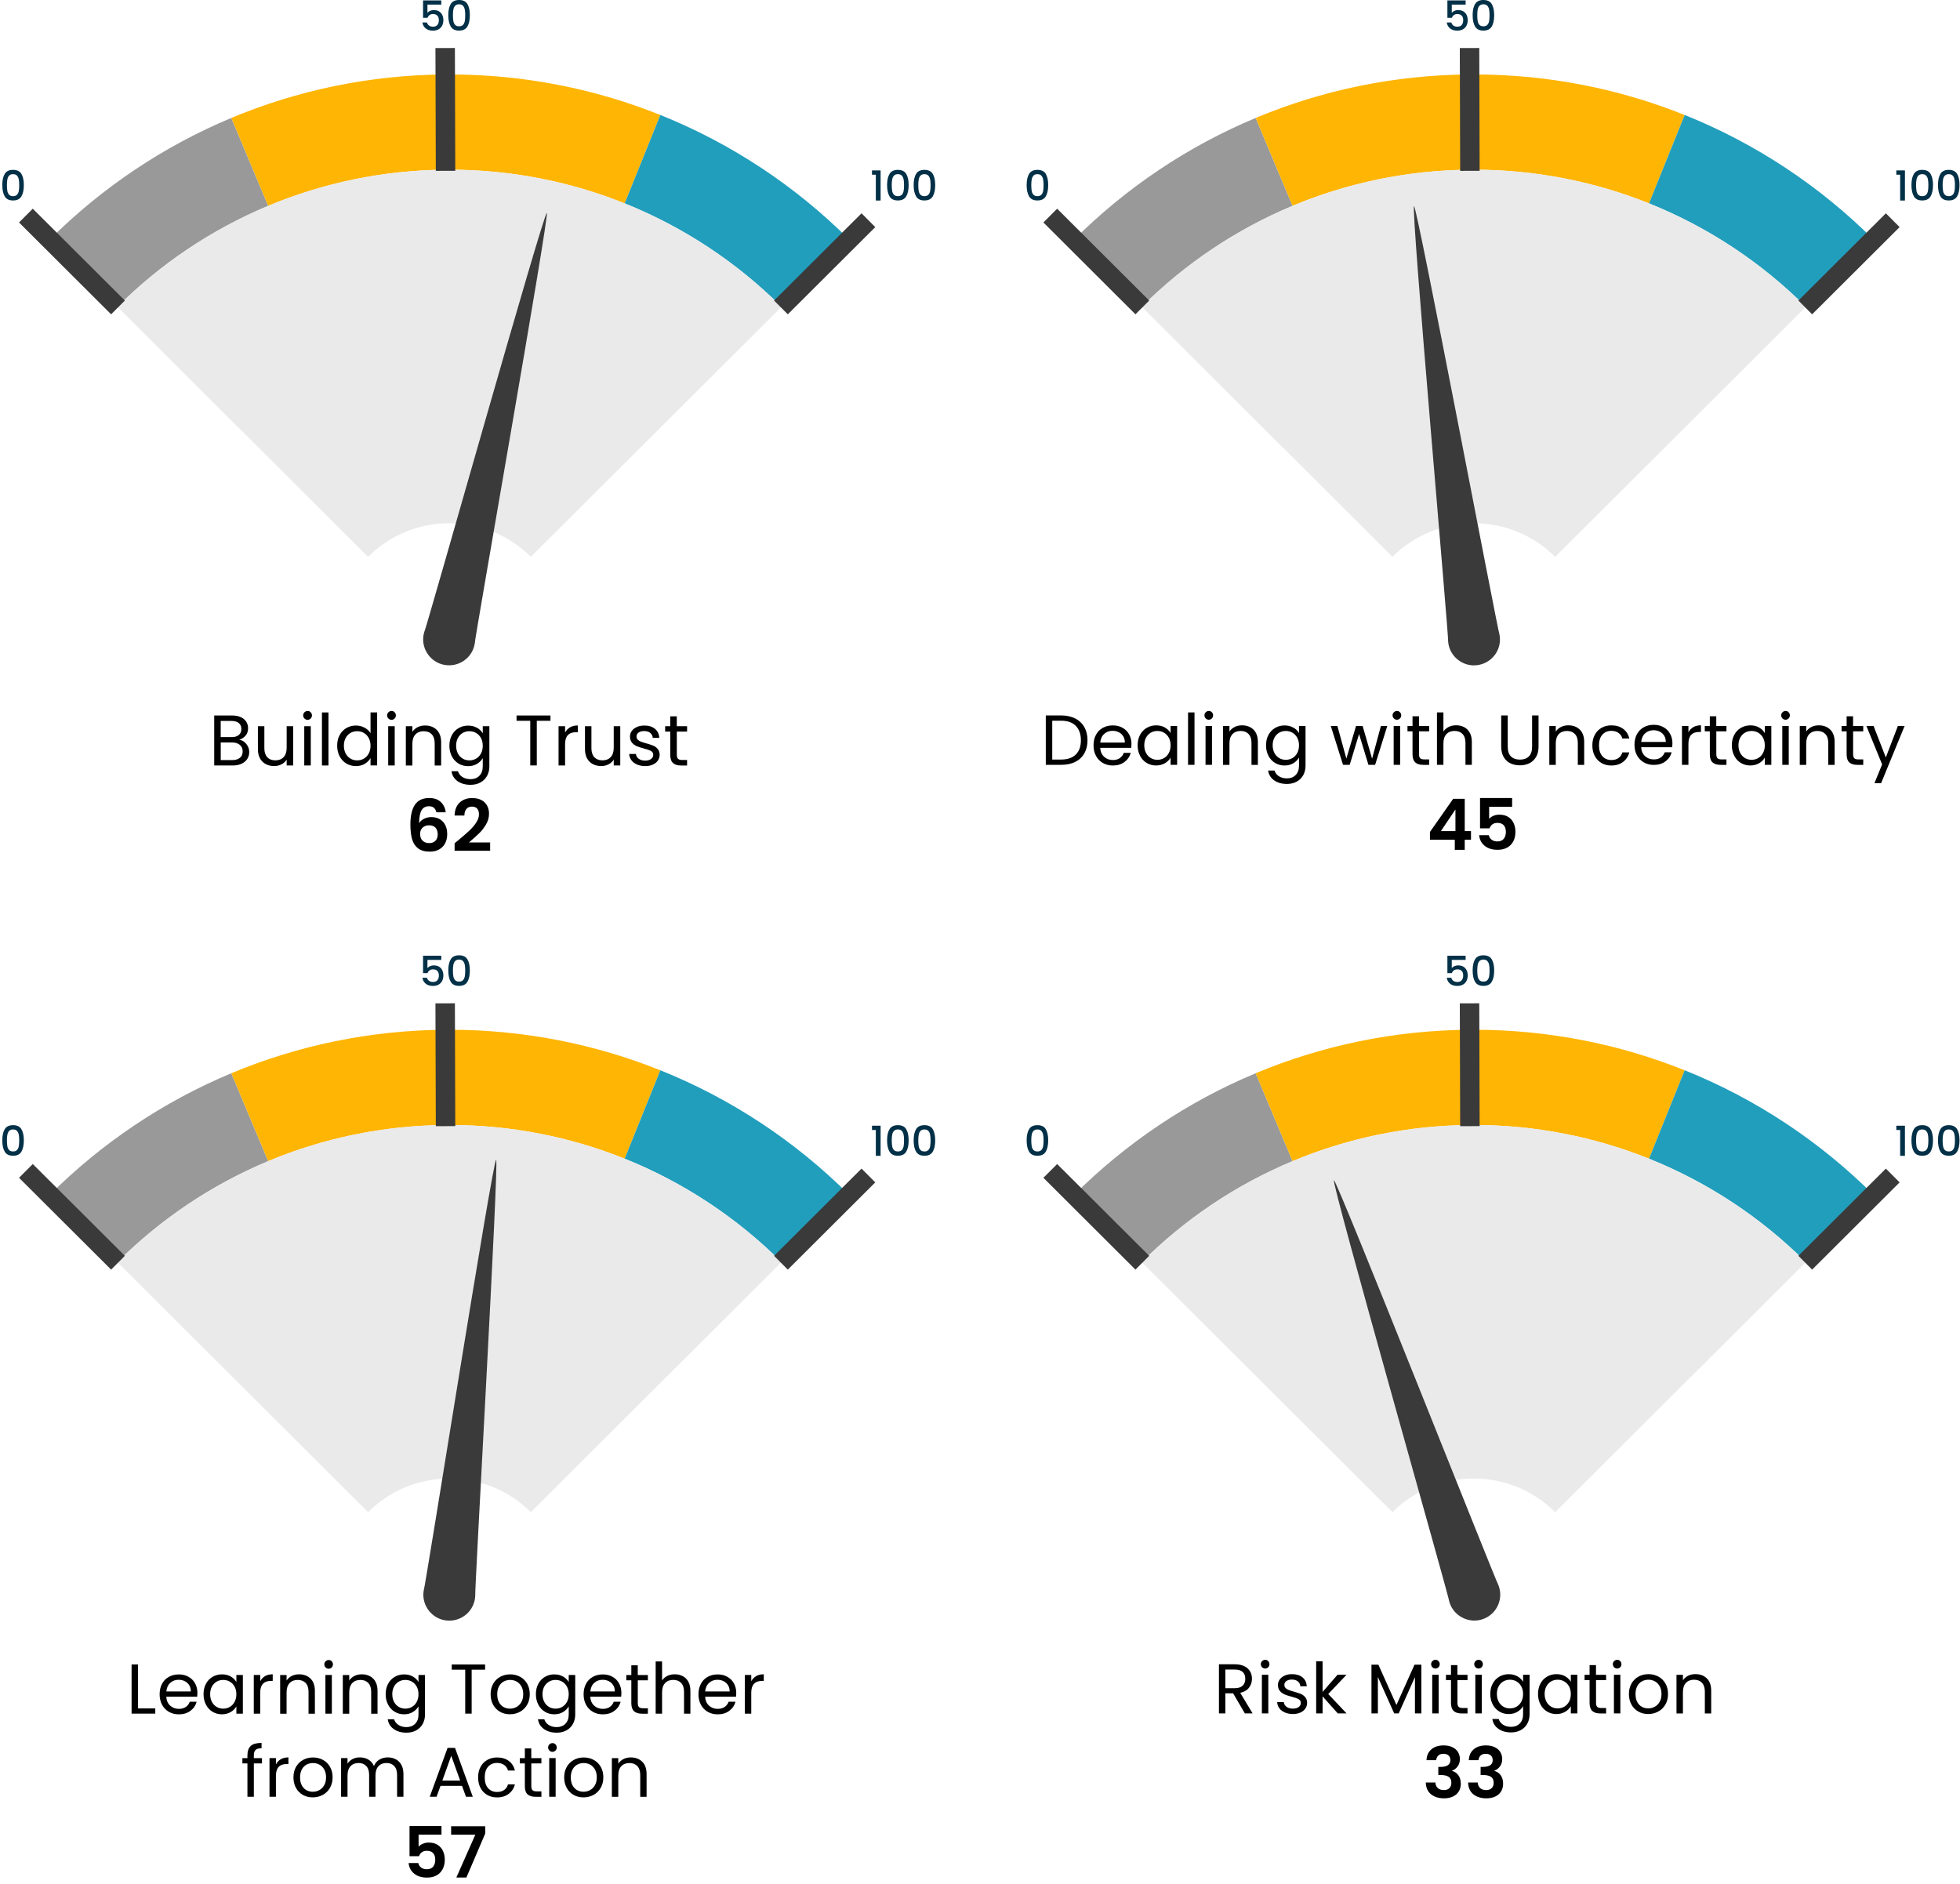 <svg xmlns="http://www.w3.org/2000/svg" width="283" height="272" viewBox="0 0 283 272" fill="none"><path d="M38.726 29.722C30.522 33.146 23.142 38.13 16.952 44.306L7.196 34.577C14.647 27.15 23.529 21.151 33.398 17.028L38.722 29.718L38.726 29.722Z" fill="#999999"></path><path d="M95.345 16.6L90.195 29.367C82.379 26.23 73.841 24.501 64.895 24.501C64.739 24.501 64.579 24.501 64.423 24.501C55.321 24.561 46.638 26.414 38.725 29.718L33.401 17.028C42.926 13.047 53.374 10.82 64.331 10.749C64.515 10.749 64.707 10.749 64.895 10.749C75.659 10.749 85.937 12.828 95.345 16.603V16.6Z" fill="#FFB503"></path><path d="M122.595 34.577L112.839 44.306C106.432 37.913 98.743 32.796 90.195 29.367L95.345 16.6C105.633 20.729 114.881 26.888 122.595 34.577Z" fill="#219EBC"></path><path d="M112.839 44.303L76.643 80.399C75.07 78.83 73.191 77.58 71.096 76.737C69.178 75.969 67.083 75.544 64.895 75.544C64.856 75.544 64.817 75.544 64.778 75.544C62.548 75.558 60.42 76.011 58.481 76.819C56.475 77.662 54.667 78.88 53.147 80.396L16.951 44.299C23.141 38.123 30.521 33.139 38.725 29.715C46.637 26.41 55.321 24.558 64.423 24.498C64.579 24.498 64.739 24.498 64.895 24.498C73.838 24.498 82.379 26.226 90.195 29.364C98.743 32.792 106.432 37.91 112.839 44.303Z" fill="#EAEAEA"></path><path d="M17.037 44.388L3.74 31.128" stroke="#3A3A3A" stroke-width="2.81" stroke-miterlimit="10"></path><path d="M64.331 24.664L64.277 6.935" stroke="#3A3A3A" stroke-width="2.81" stroke-miterlimit="10"></path><path d="M125.387 31.794L112.758 44.388" stroke="#3A3A3A" stroke-width="2.81" stroke-miterlimit="10"></path><path d="M61.248 91.287C61.454 91.173 78.501 30.586 78.955 30.752C79.378 30.816 68.425 92.763 68.543 92.948C68.198 94.98 66.263 96.351 64.221 96.007C62.029 95.653 60.619 93.408 61.248 91.287Z" fill="#3A3A3A"></path><path d="M0.683 25.107C0.917 24.717 1.318 24.526 1.887 24.526C2.455 24.526 2.86 24.721 3.091 25.107C3.325 25.493 3.442 26.031 3.442 26.722C3.442 27.413 3.325 27.961 3.091 28.355C2.856 28.748 2.455 28.942 1.887 28.942C1.318 28.942 0.913 28.748 0.683 28.355C0.452 27.961 0.331 27.419 0.331 26.722C0.331 26.024 0.448 25.496 0.683 25.107ZM2.711 25.904C2.668 25.681 2.583 25.5 2.455 25.358C2.327 25.217 2.139 25.146 1.887 25.146C1.634 25.146 1.446 25.217 1.318 25.358C1.19 25.5 1.105 25.681 1.063 25.904C1.02 26.127 0.999 26.399 0.999 26.722C0.999 27.044 1.02 27.338 1.059 27.565C1.098 27.791 1.183 27.976 1.315 28.114C1.443 28.252 1.634 28.323 1.887 28.323C2.139 28.323 2.327 28.252 2.458 28.114C2.59 27.976 2.671 27.791 2.714 27.565C2.757 27.338 2.774 27.058 2.774 26.722C2.774 26.385 2.753 26.127 2.711 25.904Z" fill="#023047"></path><path d="M125.905 25.224V24.604H127.148V28.953H126.459V25.224H125.901H125.905Z" fill="#023047"></path><path d="M128.438 25.107C128.672 24.717 129.073 24.526 129.641 24.526C130.21 24.526 130.615 24.721 130.845 25.107C131.08 25.493 131.197 26.031 131.197 26.722C131.197 27.413 131.08 27.961 130.845 28.355C130.611 28.748 130.21 28.942 129.641 28.942C129.073 28.942 128.668 28.748 128.438 28.355C128.207 27.961 128.086 27.419 128.086 26.722C128.086 26.024 128.203 25.496 128.438 25.107ZM130.469 25.904C130.426 25.681 130.341 25.5 130.213 25.358C130.085 25.217 129.897 25.146 129.645 25.146C129.393 25.146 129.205 25.217 129.077 25.358C128.949 25.5 128.864 25.681 128.821 25.904C128.778 26.127 128.757 26.399 128.757 26.722C128.757 27.044 128.778 27.338 128.818 27.565C128.857 27.791 128.942 27.976 129.073 28.114C129.201 28.252 129.393 28.323 129.645 28.323C129.897 28.323 130.085 28.252 130.217 28.114C130.348 27.976 130.43 27.791 130.472 27.565C130.515 27.338 130.533 27.058 130.533 26.722C130.533 26.385 130.512 26.127 130.469 25.904Z" fill="#023047"></path><path d="M132.272 25.107C132.507 24.717 132.908 24.526 133.476 24.526C134.045 24.526 134.45 24.721 134.68 25.107C134.915 25.493 135.032 26.031 135.032 26.722C135.032 27.413 134.915 27.961 134.68 28.355C134.446 28.748 134.045 28.942 133.476 28.942C132.908 28.942 132.503 28.748 132.272 28.355C132.042 27.961 131.921 27.419 131.921 26.722C131.921 26.024 132.038 25.496 132.272 25.107ZM134.3 25.904C134.258 25.681 134.173 25.5 134.045 25.358C133.917 25.217 133.729 25.146 133.476 25.146C133.224 25.146 133.036 25.217 132.908 25.358C132.78 25.5 132.695 25.681 132.653 25.904C132.61 26.127 132.589 26.399 132.589 26.722C132.589 27.044 132.61 27.338 132.649 27.565C132.688 27.791 132.773 27.976 132.905 28.114C133.032 28.252 133.224 28.323 133.476 28.323C133.729 28.323 133.917 28.252 134.048 28.114C134.18 27.976 134.261 27.791 134.304 27.565C134.347 27.338 134.364 27.058 134.364 26.722C134.364 26.385 134.343 26.127 134.3 25.904Z" fill="#023047"></path><path d="M63.72 0.662H61.717V1.849C61.802 1.739 61.926 1.643 62.09 1.569C62.253 1.495 62.431 1.456 62.619 1.456C62.953 1.456 63.226 1.526 63.436 1.672C63.645 1.817 63.794 1.997 63.883 2.214C63.972 2.43 64.018 2.663 64.018 2.904C64.018 3.198 63.961 3.46 63.847 3.687C63.734 3.917 63.563 4.094 63.34 4.225C63.116 4.356 62.839 4.424 62.512 4.424C62.079 4.424 61.727 4.317 61.465 4.101C61.202 3.885 61.045 3.602 60.992 3.248H61.656C61.699 3.435 61.798 3.584 61.951 3.69C62.104 3.797 62.292 3.853 62.519 3.853C62.803 3.853 63.017 3.768 63.155 3.598C63.294 3.428 63.368 3.202 63.368 2.918C63.368 2.635 63.297 2.412 63.151 2.26C63.006 2.107 62.796 2.029 62.516 2.029C62.32 2.029 62.157 2.079 62.022 2.175C61.887 2.27 61.791 2.405 61.731 2.571H61.084V0.06H63.716V0.655L63.72 0.662Z" fill="#023047"></path><path d="M65.08 0.581C65.314 0.191 65.716 0 66.284 0C66.852 0 67.257 0.195 67.488 0.581C67.722 0.967 67.84 1.505 67.84 2.196C67.84 2.886 67.722 3.435 67.488 3.829C67.254 4.222 66.852 4.416 66.284 4.416C65.716 4.416 65.311 4.222 65.08 3.829C64.849 3.435 64.728 2.894 64.728 2.196C64.728 1.498 64.846 0.97 65.08 0.581ZM67.108 1.378C67.065 1.155 66.98 0.974 66.852 0.832C66.724 0.691 66.536 0.62 66.284 0.62C66.032 0.62 65.844 0.691 65.716 0.832C65.588 0.974 65.503 1.155 65.46 1.378C65.418 1.601 65.396 1.874 65.396 2.196C65.396 2.518 65.418 2.812 65.457 3.039C65.496 3.265 65.581 3.45 65.712 3.588C65.84 3.726 66.032 3.797 66.284 3.797C66.536 3.797 66.724 3.726 66.856 3.588C66.987 3.45 67.069 3.265 67.112 3.039C67.154 2.812 67.172 2.532 67.172 2.196C67.172 1.859 67.151 1.601 67.108 1.378Z" fill="#023047"></path><path d="M186.631 29.722C178.427 33.146 171.047 38.13 164.857 44.306L155.102 34.577C162.552 27.15 171.434 21.151 181.304 17.028L186.627 29.718L186.631 29.722Z" fill="#999999"></path><path d="M243.247 16.6L238.098 29.367C230.281 26.23 221.744 24.501 212.798 24.501C212.641 24.501 212.481 24.501 212.325 24.501C203.223 24.561 194.54 26.414 186.627 29.718L181.304 17.028C190.829 13.047 201.277 10.82 212.233 10.749C212.418 10.749 212.609 10.749 212.798 10.749C223.562 10.749 233.84 12.828 243.247 16.603V16.6Z" fill="#FFB503"></path><path d="M270.497 34.577L260.741 44.306C254.335 37.913 246.646 32.796 238.098 29.367L243.247 16.6C253.536 20.729 262.783 26.888 270.497 34.577Z" fill="#219EBC"></path><path d="M260.744 44.303L224.548 80.399C222.975 78.83 221.096 77.58 219.001 76.737C217.083 75.969 214.988 75.544 212.8 75.544C212.761 75.544 212.722 75.544 212.683 75.544C210.453 75.558 208.326 76.011 206.387 76.819C204.38 77.662 202.572 78.88 201.052 80.396L164.856 44.299C171.047 38.123 178.426 33.139 186.63 29.715C194.543 26.41 203.226 24.558 212.328 24.498C212.484 24.498 212.644 24.498 212.8 24.498C221.743 24.498 230.284 26.226 238.101 29.364C246.649 32.792 254.338 37.91 260.744 44.303Z" fill="#EAEAEA"></path><path d="M164.938 44.388L151.646 31.128" stroke="#3A3A3A" stroke-width="2.81" stroke-miterlimit="10"></path><path d="M212.236 24.664L212.183 6.935" stroke="#3A3A3A" stroke-width="2.81" stroke-miterlimit="10"></path><path d="M273.288 31.794L260.659 44.388" stroke="#3A3A3A" stroke-width="2.81" stroke-miterlimit="10"></path><path d="M209.093 92.629C209.246 92.448 203.684 29.768 204.171 29.764C204.586 29.651 216.331 91.495 216.505 91.609C216.903 93.635 215.581 95.597 213.55 95.997C211.373 96.44 209.26 94.835 209.093 92.632V92.629Z" fill="#3A3A3A"></path><path d="M148.588 25.107C148.822 24.717 149.224 24.526 149.792 24.526C150.36 24.526 150.765 24.721 150.996 25.107C151.23 25.493 151.347 26.031 151.347 26.722C151.347 27.413 151.23 27.961 150.996 28.355C150.761 28.748 150.36 28.942 149.792 28.942C149.224 28.942 148.819 28.748 148.588 28.355C148.357 27.961 148.236 27.419 148.236 26.722C148.236 26.024 148.354 25.496 148.588 25.107ZM150.616 25.904C150.573 25.681 150.488 25.5 150.36 25.358C150.232 25.217 150.044 25.146 149.792 25.146C149.54 25.146 149.351 25.217 149.224 25.358C149.096 25.5 149.011 25.681 148.968 25.904C148.925 26.127 148.904 26.399 148.904 26.722C148.904 27.044 148.925 27.338 148.964 27.565C149.003 27.791 149.089 27.976 149.22 28.114C149.348 28.252 149.54 28.323 149.792 28.323C150.044 28.323 150.232 28.252 150.364 28.114C150.495 27.976 150.577 27.791 150.619 27.565C150.662 27.338 150.68 27.058 150.68 26.722C150.68 26.385 150.658 26.127 150.616 25.904Z" fill="#023047"></path><path d="M273.806 25.224V24.604H275.049V28.953H274.36V25.224H273.803H273.806Z" fill="#023047"></path><path d="M276.342 25.107C276.576 24.717 276.978 24.526 277.546 24.526C278.114 24.526 278.519 24.721 278.75 25.107C278.984 25.493 279.101 26.031 279.101 26.722C279.101 27.413 278.984 27.961 278.75 28.355C278.515 28.748 278.114 28.942 277.546 28.942C276.978 28.942 276.573 28.748 276.342 28.355C276.111 27.961 275.99 27.419 275.99 26.722C275.99 26.024 276.107 25.496 276.342 25.107ZM278.37 25.904C278.327 25.681 278.242 25.5 278.114 25.358C277.986 25.217 277.798 25.146 277.546 25.146C277.294 25.146 277.105 25.217 276.978 25.358C276.85 25.5 276.764 25.681 276.722 25.904C276.679 26.127 276.658 26.399 276.658 26.722C276.658 27.044 276.679 27.338 276.718 27.565C276.757 27.791 276.843 27.976 276.974 28.114C277.102 28.252 277.294 28.323 277.546 28.323C277.798 28.323 277.986 28.252 278.118 28.114C278.249 27.976 278.331 27.791 278.373 27.565C278.416 27.338 278.434 27.058 278.434 26.722C278.434 26.385 278.412 26.127 278.37 25.904Z" fill="#023047"></path><path d="M280.174 25.107C280.408 24.717 280.81 24.526 281.378 24.526C281.946 24.526 282.351 24.721 282.582 25.107C282.816 25.493 282.933 26.031 282.933 26.722C282.933 27.413 282.816 27.961 282.582 28.355C282.347 28.748 281.946 28.942 281.378 28.942C280.81 28.942 280.405 28.748 280.174 28.355C279.943 27.961 279.822 27.419 279.822 26.722C279.822 26.024 279.939 25.496 280.174 25.107ZM282.205 25.904C282.163 25.681 282.077 25.5 281.95 25.358C281.822 25.217 281.633 25.146 281.381 25.146C281.129 25.146 280.941 25.217 280.813 25.358C280.685 25.5 280.6 25.681 280.557 25.904C280.515 26.127 280.493 26.399 280.493 26.722C280.493 27.044 280.515 27.338 280.554 27.565C280.593 27.791 280.678 27.976 280.81 28.114C280.937 28.252 281.129 28.323 281.381 28.323C281.633 28.323 281.822 28.252 281.953 28.114C282.085 27.976 282.166 27.791 282.209 27.565C282.251 27.338 282.269 27.058 282.269 26.722C282.269 26.385 282.248 26.127 282.205 25.904Z" fill="#023047"></path><path d="M211.622 0.662H209.619V1.849C209.704 1.739 209.829 1.643 209.992 1.569C210.155 1.495 210.333 1.456 210.521 1.456C210.855 1.456 211.128 1.526 211.338 1.672C211.547 1.817 211.697 1.997 211.785 2.214C211.874 2.43 211.92 2.663 211.92 2.904C211.92 3.198 211.864 3.46 211.75 3.687C211.636 3.917 211.466 4.094 211.242 4.225C211.018 4.356 210.741 4.424 210.415 4.424C209.981 4.424 209.63 4.317 209.367 4.101C209.104 3.885 208.948 3.602 208.895 3.248H209.559C209.601 3.435 209.701 3.584 209.853 3.69C210.006 3.797 210.194 3.853 210.422 3.853C210.706 3.853 210.919 3.768 211.057 3.598C211.196 3.428 211.27 3.202 211.27 2.918C211.27 2.635 211.199 2.412 211.054 2.26C210.908 2.107 210.699 2.029 210.418 2.029C210.223 2.029 210.059 2.079 209.924 2.175C209.789 2.27 209.694 2.405 209.633 2.571H208.987V0.06H211.618V0.655L211.622 0.662Z" fill="#023047"></path><path d="M212.982 0.581C213.217 0.191 213.618 0 214.186 0C214.755 0 215.159 0.195 215.39 0.581C215.625 0.967 215.742 1.505 215.742 2.196C215.742 2.886 215.625 3.435 215.39 3.829C215.156 4.222 214.755 4.416 214.186 4.416C213.618 4.416 213.213 4.222 212.982 3.829C212.752 3.435 212.631 2.894 212.631 2.196C212.631 1.498 212.748 0.97 212.982 0.581ZM215.01 1.378C214.968 1.155 214.882 0.974 214.755 0.832C214.627 0.691 214.439 0.62 214.186 0.62C213.934 0.62 213.746 0.691 213.618 0.832C213.49 0.974 213.405 1.155 213.362 1.378C213.32 1.601 213.299 1.874 213.299 2.196C213.299 2.518 213.32 2.812 213.359 3.039C213.398 3.265 213.483 3.45 213.615 3.588C213.742 3.726 213.934 3.797 214.186 3.797C214.439 3.797 214.627 3.726 214.758 3.588C214.89 3.45 214.971 3.265 215.014 3.039C215.056 2.812 215.074 2.532 215.074 2.196C215.074 1.859 215.053 1.601 215.01 1.378Z" fill="#023047"></path><path d="M38.726 167.651C30.522 171.076 23.142 176.059 16.952 182.236L7.196 172.507C14.647 165.08 23.529 159.08 33.398 154.958L38.722 167.648L38.726 167.651Z" fill="#999999"></path><path d="M95.345 154.529L90.195 167.297C82.379 164.159 73.841 162.431 64.895 162.431C64.739 162.431 64.579 162.431 64.423 162.431C55.321 162.491 46.638 164.343 38.725 167.648L33.401 154.958C42.926 150.977 53.374 148.749 64.331 148.679C64.515 148.679 64.707 148.679 64.895 148.679C75.659 148.679 85.937 150.758 95.345 154.533V154.529Z" fill="#FFB503"></path><path d="M122.595 172.507L112.839 182.236C106.432 175.843 98.743 170.725 90.195 167.297L95.345 154.529C105.633 158.659 114.881 164.818 122.595 172.507Z" fill="#219EBC"></path><path d="M112.839 182.236L76.643 218.332C75.07 216.764 73.191 215.513 71.096 214.67C69.178 213.902 67.083 213.477 64.895 213.477C64.856 213.477 64.817 213.477 64.778 213.477C62.548 213.491 60.42 213.944 58.481 214.752C56.475 215.595 54.667 216.813 53.147 218.329L16.951 182.232C23.141 176.056 30.521 171.072 38.725 167.648C46.637 164.343 55.321 162.491 64.423 162.431C64.579 162.431 64.739 162.431 64.895 162.431C73.838 162.431 82.379 164.159 90.195 167.297C98.743 170.725 106.432 175.843 112.839 182.236Z" fill="#EAEAEA"></path><path d="M17.037 182.317L3.74 169.061" stroke="#3A3A3A" stroke-width="2.81" stroke-miterlimit="10"></path><path d="M64.331 162.597L64.277 144.864" stroke="#3A3A3A" stroke-width="2.81" stroke-miterlimit="10"></path><path d="M125.387 169.723L112.758 182.317" stroke="#3A3A3A" stroke-width="2.81" stroke-miterlimit="10"></path><path d="M61.177 229.648C61.369 229.51 71.164 167.347 71.636 167.46C72.07 167.449 68.476 230.293 68.618 230.445C68.515 232.506 66.753 234.093 64.686 233.99C62.467 233.895 60.804 231.83 61.177 229.648Z" fill="#3A3A3A"></path><path d="M0.683 163.036C0.917 162.65 1.318 162.456 1.887 162.456C2.455 162.456 2.86 162.65 3.091 163.036C3.325 163.426 3.442 163.961 3.442 164.651C3.442 165.342 3.325 165.891 3.091 166.284C2.856 166.677 2.455 166.872 1.887 166.872C1.318 166.872 0.913 166.677 0.683 166.284C0.448 165.891 0.331 165.349 0.331 164.651C0.331 163.954 0.448 163.426 0.683 163.036ZM2.711 163.833C2.668 163.61 2.583 163.43 2.455 163.288C2.327 163.146 2.139 163.075 1.887 163.075C1.634 163.075 1.446 163.146 1.318 163.288C1.19 163.43 1.105 163.61 1.063 163.833C1.02 164.056 0.999 164.329 0.999 164.651C0.999 164.974 1.02 165.264 1.059 165.494C1.098 165.721 1.183 165.905 1.315 166.043C1.443 166.181 1.634 166.252 1.887 166.252C2.139 166.252 2.327 166.181 2.458 166.043C2.59 165.905 2.671 165.721 2.714 165.494C2.753 165.268 2.774 164.988 2.774 164.651C2.774 164.315 2.753 164.056 2.711 163.833Z" fill="#023047"></path><path d="M125.905 163.153V162.533H127.148V166.883H126.459V163.153H125.901H125.905Z" fill="#023047"></path><path d="M128.438 163.036C128.672 162.65 129.073 162.456 129.641 162.456C130.21 162.456 130.615 162.65 130.845 163.036C131.08 163.426 131.197 163.961 131.197 164.651C131.197 165.342 131.08 165.891 130.845 166.284C130.611 166.677 130.21 166.872 129.641 166.872C129.073 166.872 128.668 166.677 128.438 166.284C128.203 165.891 128.086 165.349 128.086 164.651C128.086 163.954 128.203 163.426 128.438 163.036ZM130.469 163.833C130.426 163.61 130.341 163.43 130.213 163.288C130.085 163.146 129.897 163.075 129.645 163.075C129.393 163.075 129.205 163.146 129.077 163.288C128.949 163.43 128.864 163.61 128.821 163.833C128.778 164.056 128.757 164.329 128.757 164.651C128.757 164.974 128.778 165.264 128.818 165.494C128.857 165.721 128.942 165.905 129.073 166.043C129.201 166.181 129.393 166.252 129.645 166.252C129.897 166.252 130.085 166.181 130.217 166.043C130.348 165.905 130.43 165.721 130.472 165.494C130.512 165.268 130.533 164.988 130.533 164.651C130.533 164.315 130.512 164.056 130.469 163.833Z" fill="#023047"></path><path d="M132.272 163.036C132.507 162.65 132.908 162.456 133.476 162.456C134.045 162.456 134.45 162.65 134.68 163.036C134.915 163.426 135.032 163.961 135.032 164.651C135.032 165.342 134.915 165.891 134.68 166.284C134.446 166.677 134.045 166.872 133.476 166.872C132.908 166.872 132.503 166.677 132.272 166.284C132.038 165.891 131.921 165.349 131.921 164.651C131.921 163.954 132.038 163.426 132.272 163.036ZM134.3 163.833C134.258 163.61 134.173 163.43 134.045 163.288C133.917 163.146 133.729 163.075 133.476 163.075C133.224 163.075 133.036 163.146 132.908 163.288C132.78 163.43 132.695 163.61 132.653 163.833C132.61 164.056 132.589 164.329 132.589 164.651C132.589 164.974 132.61 165.264 132.649 165.494C132.688 165.721 132.773 165.905 132.905 166.043C133.032 166.181 133.224 166.252 133.476 166.252C133.729 166.252 133.917 166.181 134.048 166.043C134.18 165.905 134.261 165.721 134.304 165.494C134.343 165.268 134.364 164.988 134.364 164.651C134.364 164.315 134.343 164.056 134.3 163.833Z" fill="#023047"></path><path d="M63.72 138.592H61.717V139.778C61.802 139.669 61.926 139.573 62.09 139.498C62.253 139.424 62.431 139.385 62.619 139.385C62.953 139.385 63.226 139.456 63.436 139.601C63.645 139.746 63.794 139.927 63.883 140.143C63.972 140.359 64.018 140.593 64.018 140.834C64.018 141.128 63.961 141.39 63.847 141.616C63.734 141.847 63.563 142.024 63.34 142.155C63.116 142.286 62.839 142.353 62.512 142.353C62.079 142.353 61.727 142.247 61.465 142.031C61.202 141.815 61.045 141.531 60.992 141.177H61.656C61.699 141.365 61.798 141.514 61.951 141.62C62.104 141.726 62.292 141.783 62.519 141.783C62.803 141.783 63.017 141.698 63.155 141.528C63.294 141.358 63.368 141.131 63.368 140.848C63.368 140.565 63.297 140.341 63.151 140.189C63.006 140.037 62.796 139.959 62.516 139.959C62.32 139.959 62.157 140.008 62.022 140.104C61.887 140.2 61.791 140.334 61.731 140.501H61.084V137.99H63.716V138.585L63.72 138.592Z" fill="#023047"></path><path d="M65.08 138.51C65.314 138.121 65.716 137.93 66.284 137.93C66.852 137.93 67.257 138.124 67.488 138.51C67.722 138.896 67.84 139.435 67.84 140.125C67.84 140.816 67.722 141.365 67.488 141.758C67.254 142.151 66.852 142.346 66.284 142.346C65.716 142.346 65.311 142.151 65.08 141.758C64.849 141.365 64.728 140.823 64.728 140.125C64.728 139.428 64.846 138.9 65.08 138.51ZM67.108 139.307C67.065 139.084 66.98 138.904 66.852 138.762C66.724 138.62 66.536 138.549 66.284 138.549C66.032 138.549 65.844 138.62 65.716 138.762C65.588 138.904 65.503 139.084 65.46 139.307C65.418 139.53 65.396 139.803 65.396 140.125C65.396 140.448 65.418 140.742 65.457 140.968C65.496 141.195 65.581 141.379 65.712 141.517C65.84 141.655 66.032 141.726 66.284 141.726C66.536 141.726 66.724 141.655 66.856 141.517C66.987 141.379 67.069 141.195 67.112 140.968C67.154 140.742 67.172 140.462 67.172 140.125C67.172 139.789 67.151 139.53 67.108 139.307Z" fill="#023047"></path><path d="M186.631 167.651C178.427 171.076 171.047 176.059 164.857 182.236L155.102 172.507C162.552 165.08 171.434 159.08 181.304 154.958L186.627 167.648L186.631 167.651Z" fill="#999999"></path><path d="M243.247 154.529L238.098 167.297C230.281 164.159 221.744 162.431 212.798 162.431C212.641 162.431 212.481 162.431 212.325 162.431C203.223 162.491 194.54 164.343 186.627 167.648L181.304 154.958C190.829 150.977 201.277 148.749 212.233 148.679C212.418 148.679 212.609 148.679 212.798 148.679C223.562 148.679 233.84 150.758 243.247 154.533V154.529Z" fill="#FFB503"></path><path d="M270.497 172.507L260.741 182.236C254.335 175.843 246.646 170.725 238.098 167.297L243.247 154.529C253.536 158.659 262.783 164.818 270.497 172.507Z" fill="#219EBC"></path><path d="M260.744 182.236L224.548 218.332C222.975 216.764 221.096 215.513 219.001 214.67C217.083 213.902 214.988 213.477 212.8 213.477C212.761 213.477 212.722 213.477 212.683 213.477C210.453 213.491 208.326 213.944 206.387 214.752C204.38 215.595 202.572 216.813 201.052 218.329L164.856 182.232C171.047 176.056 178.426 171.072 186.63 167.648C194.543 164.343 203.226 162.491 212.328 162.431C212.484 162.431 212.644 162.431 212.8 162.431C221.743 162.431 230.284 164.159 238.101 167.297C246.649 170.725 254.338 175.843 260.744 182.236Z" fill="#EAEAEA"></path><path d="M164.938 182.317L151.646 169.061" stroke="#3A3A3A" stroke-width="2.81" stroke-miterlimit="10"></path><path d="M212.236 162.597L212.183 144.864" stroke="#3A3A3A" stroke-width="2.81" stroke-miterlimit="10"></path><path d="M273.288 169.723L260.659 182.317" stroke="#3A3A3A" stroke-width="2.81" stroke-miterlimit="10"></path><path d="M209.257 231.242C209.371 231.036 192.129 170.506 192.604 170.41C192.995 170.244 216.15 228.756 216.346 228.851C217.116 230.767 216.189 232.942 214.268 233.714C212.215 234.553 209.836 233.377 209.257 231.242Z" fill="#3A3A3A"></path><path d="M148.588 163.036C148.822 162.65 149.224 162.456 149.792 162.456C150.36 162.456 150.765 162.65 150.996 163.036C151.23 163.426 151.347 163.961 151.347 164.651C151.347 165.342 151.23 165.891 150.996 166.284C150.761 166.677 150.36 166.872 149.792 166.872C149.224 166.872 148.819 166.677 148.588 166.284C148.354 165.891 148.236 165.349 148.236 164.651C148.236 163.954 148.354 163.426 148.588 163.036ZM150.616 163.833C150.573 163.61 150.488 163.43 150.36 163.288C150.232 163.146 150.044 163.075 149.792 163.075C149.54 163.075 149.351 163.146 149.224 163.288C149.096 163.43 149.011 163.61 148.968 163.833C148.925 164.056 148.904 164.329 148.904 164.651C148.904 164.974 148.925 165.264 148.964 165.494C149.003 165.721 149.089 165.905 149.22 166.043C149.348 166.181 149.54 166.252 149.792 166.252C150.044 166.252 150.232 166.181 150.364 166.043C150.495 165.905 150.577 165.721 150.619 165.494C150.658 165.268 150.68 164.988 150.68 164.651C150.68 164.315 150.658 164.056 150.616 163.833Z" fill="#023047"></path><path d="M273.806 163.153V162.534H275.049V166.883H274.36V163.153H273.803H273.806Z" fill="#023047"></path><path d="M276.342 163.037C276.576 162.65 276.978 162.456 277.546 162.456C278.114 162.456 278.519 162.65 278.75 163.037C278.984 163.426 279.101 163.961 279.101 164.652C279.101 165.342 278.984 165.891 278.75 166.284C278.515 166.677 278.114 166.872 277.546 166.872C276.978 166.872 276.573 166.677 276.342 166.284C276.107 165.891 275.99 165.349 275.99 164.652C275.99 163.954 276.107 163.426 276.342 163.037ZM278.37 163.833C278.327 163.61 278.242 163.43 278.114 163.288C277.986 163.146 277.798 163.075 277.546 163.075C277.294 163.075 277.105 163.146 276.978 163.288C276.85 163.43 276.764 163.61 276.722 163.833C276.679 164.057 276.658 164.329 276.658 164.652C276.658 164.974 276.679 165.264 276.718 165.494C276.757 165.721 276.843 165.905 276.974 166.043C277.102 166.182 277.294 166.252 277.546 166.252C277.798 166.252 277.986 166.182 278.118 166.043C278.249 165.905 278.331 165.721 278.373 165.494C278.412 165.268 278.434 164.988 278.434 164.652C278.434 164.315 278.412 164.057 278.37 163.833Z" fill="#023047"></path><path d="M280.174 163.037C280.408 162.65 280.81 162.456 281.378 162.456C281.946 162.456 282.351 162.65 282.582 163.037C282.816 163.426 282.933 163.961 282.933 164.652C282.933 165.342 282.816 165.891 282.582 166.284C282.347 166.677 281.946 166.872 281.378 166.872C280.81 166.872 280.405 166.677 280.174 166.284C279.939 165.891 279.822 165.349 279.822 164.652C279.822 163.954 279.939 163.426 280.174 163.037ZM282.205 163.833C282.163 163.61 282.077 163.43 281.95 163.288C281.822 163.146 281.633 163.075 281.381 163.075C281.129 163.075 280.941 163.146 280.813 163.288C280.685 163.43 280.6 163.61 280.557 163.833C280.515 164.057 280.493 164.329 280.493 164.652C280.493 164.974 280.515 165.264 280.554 165.494C280.593 165.721 280.678 165.905 280.81 166.043C280.937 166.182 281.129 166.252 281.381 166.252C281.633 166.252 281.822 166.182 281.953 166.043C282.085 165.905 282.166 165.721 282.209 165.494C282.248 165.268 282.269 164.988 282.269 164.652C282.269 164.315 282.248 164.057 282.205 163.833Z" fill="#023047"></path><path d="M211.622 138.592H209.619V139.778C209.704 139.669 209.829 139.573 209.992 139.498C210.155 139.424 210.333 139.385 210.521 139.385C210.855 139.385 211.128 139.456 211.338 139.601C211.547 139.746 211.697 139.927 211.785 140.143C211.874 140.359 211.92 140.593 211.92 140.834C211.92 141.128 211.864 141.39 211.75 141.616C211.636 141.847 211.466 142.024 211.242 142.155C211.018 142.286 210.741 142.353 210.415 142.353C209.981 142.353 209.63 142.247 209.367 142.031C209.104 141.815 208.948 141.531 208.895 141.177H209.559C209.601 141.365 209.701 141.514 209.853 141.62C210.006 141.726 210.194 141.783 210.422 141.783C210.706 141.783 210.919 141.698 211.057 141.528C211.196 141.358 211.27 141.131 211.27 140.848C211.27 140.565 211.199 140.341 211.054 140.189C210.908 140.037 210.699 139.959 210.418 139.959C210.223 139.959 210.059 140.008 209.924 140.104C209.789 140.2 209.694 140.334 209.633 140.501H208.987V137.99H211.618V138.585L211.622 138.592Z" fill="#023047"></path><path d="M212.982 138.51C213.217 138.121 213.618 137.93 214.186 137.93C214.755 137.93 215.159 138.124 215.39 138.51C215.625 138.896 215.742 139.435 215.742 140.125C215.742 140.816 215.625 141.365 215.39 141.758C215.156 142.151 214.755 142.346 214.186 142.346C213.618 142.346 213.213 142.151 212.982 141.758C212.752 141.365 212.631 140.823 212.631 140.125C212.631 139.428 212.748 138.9 212.982 138.51ZM215.01 139.307C214.968 139.084 214.882 138.904 214.755 138.762C214.627 138.62 214.439 138.549 214.186 138.549C213.934 138.549 213.746 138.62 213.618 138.762C213.49 138.904 213.405 139.084 213.362 139.307C213.32 139.53 213.299 139.803 213.299 140.125C213.299 140.448 213.32 140.742 213.359 140.968C213.398 141.195 213.483 141.379 213.615 141.517C213.742 141.655 213.934 141.726 214.186 141.726C214.439 141.726 214.627 141.655 214.758 141.517C214.89 141.379 214.971 141.195 215.014 140.968C215.056 140.742 215.074 140.462 215.074 140.125C215.074 139.789 215.053 139.53 215.01 139.307Z" fill="#023047"></path><path d="M35.271 107.128C35.487 107.299 35.664 107.515 35.792 107.769C35.919 108.024 35.986 108.295 35.986 108.588C35.986 108.952 35.892 109.284 35.703 109.577C35.515 109.87 35.243 110.102 34.888 110.268C34.533 110.434 34.112 110.523 33.63 110.523H30.93V103.307H33.524C34.018 103.307 34.434 103.39 34.783 103.551C35.127 103.711 35.387 103.932 35.559 104.209C35.731 104.485 35.82 104.795 35.82 105.138C35.82 105.563 35.703 105.917 35.47 106.199C35.237 106.481 34.932 106.68 34.55 106.802C34.81 106.846 35.054 106.951 35.271 107.122V107.128ZM31.872 106.426H33.458C33.901 106.426 34.245 106.321 34.483 106.116C34.722 105.912 34.849 105.624 34.849 105.259C34.849 104.894 34.727 104.607 34.483 104.402C34.239 104.198 33.89 104.093 33.436 104.093H31.867V106.431L31.872 106.426ZM34.644 109.417C34.905 109.196 35.038 108.892 35.038 108.494C35.038 108.096 34.899 107.78 34.622 107.548C34.345 107.316 33.973 107.2 33.513 107.2H31.872V109.743H33.541C34.012 109.743 34.378 109.633 34.639 109.411L34.644 109.417Z" fill="black"></path><path d="M42.333 104.85V110.523H41.391V109.682C41.208 109.97 40.958 110.196 40.637 110.362C40.315 110.528 39.96 110.606 39.572 110.606C39.129 110.606 38.73 110.512 38.38 110.329C38.026 110.147 37.748 109.87 37.543 109.505C37.338 109.14 37.238 108.693 37.238 108.173V104.85H38.17V108.046C38.17 108.604 38.314 109.035 38.597 109.334C38.879 109.632 39.267 109.782 39.761 109.782C40.254 109.782 40.664 109.627 40.953 109.317C41.241 109.008 41.391 108.554 41.391 107.963V104.85H42.333Z" fill="black"></path><path d="M43.964 103.744C43.842 103.623 43.775 103.468 43.775 103.291C43.775 103.114 43.836 102.959 43.964 102.838C44.091 102.716 44.241 102.65 44.419 102.65C44.596 102.65 44.74 102.71 44.856 102.838C44.978 102.959 45.039 103.114 45.039 103.291C45.039 103.468 44.978 103.623 44.856 103.744C44.734 103.866 44.59 103.932 44.419 103.932C44.247 103.932 44.086 103.871 43.964 103.744ZM44.873 104.85V110.523H43.931V104.85H44.873Z" fill="black"></path><path d="M47.428 102.865V110.523H46.485V102.865H47.428Z" fill="black"></path><path d="M49.037 106.138C49.27 105.702 49.597 105.359 50.008 105.121C50.418 104.878 50.884 104.756 51.394 104.756C51.837 104.756 52.248 104.856 52.63 105.06C53.013 105.265 53.301 105.53 53.5 105.862V102.86H54.454V110.517H53.5V109.45C53.312 109.787 53.035 110.064 52.669 110.285C52.303 110.506 51.876 110.611 51.383 110.611C50.889 110.611 50.418 110.49 50.008 110.241C49.597 109.992 49.27 109.644 49.037 109.196C48.805 108.748 48.683 108.239 48.683 107.664C48.683 107.089 48.799 106.575 49.037 106.138ZM53.24 106.559C53.068 106.243 52.835 106 52.541 105.829C52.247 105.657 51.926 105.574 51.571 105.574C51.216 105.574 50.895 105.657 50.606 105.823C50.318 105.989 50.085 106.232 49.913 106.547C49.742 106.863 49.653 107.239 49.653 107.664C49.653 108.09 49.742 108.477 49.913 108.798C50.085 109.118 50.318 109.362 50.606 109.533C50.895 109.704 51.216 109.787 51.571 109.787C51.926 109.787 52.247 109.704 52.541 109.533C52.835 109.362 53.068 109.118 53.24 108.798C53.412 108.477 53.5 108.101 53.5 107.675C53.5 107.25 53.412 106.874 53.24 106.559Z" fill="black"></path><path d="M56.084 103.744C55.962 103.623 55.895 103.468 55.895 103.291C55.895 103.114 55.956 102.959 56.084 102.838C56.212 102.716 56.361 102.65 56.539 102.65C56.716 102.65 56.86 102.71 56.977 102.838C57.099 102.959 57.16 103.114 57.16 103.291C57.16 103.468 57.099 103.623 56.977 103.744C56.855 103.866 56.711 103.932 56.539 103.932C56.367 103.932 56.206 103.871 56.084 103.744ZM56.993 104.85V110.523H56.051V104.85H56.993Z" fill="black"></path><path d="M63.051 105.375C63.478 105.795 63.695 106.393 63.695 107.183V110.528H62.763V107.321C62.763 106.757 62.619 106.321 62.336 106.022C62.054 105.724 61.666 105.574 61.172 105.574C60.679 105.574 60.279 105.729 59.986 106.039C59.692 106.348 59.542 106.802 59.542 107.393V110.528H58.6V104.856H59.542V105.663C59.731 105.375 59.986 105.149 60.307 104.988C60.629 104.828 60.984 104.75 61.372 104.75C62.065 104.75 62.625 104.961 63.051 105.375Z" fill="black"></path><path d="M68.879 105.077C69.25 105.292 69.522 105.558 69.704 105.884V104.85H70.658V110.644C70.658 111.164 70.547 111.623 70.326 112.027C70.104 112.43 69.788 112.745 69.377 112.972C68.967 113.199 68.485 113.315 67.942 113.315C67.193 113.315 66.572 113.138 66.073 112.79C65.574 112.441 65.28 111.96 65.192 111.352H66.123C66.228 111.695 66.439 111.977 66.766 112.187C67.093 112.397 67.481 112.502 67.942 112.502C68.463 112.502 68.884 112.342 69.211 112.015C69.538 111.689 69.704 111.236 69.704 110.65V109.461C69.516 109.793 69.239 110.069 68.873 110.29C68.507 110.512 68.08 110.622 67.587 110.622C67.093 110.622 66.622 110.501 66.212 110.252C65.802 110.003 65.474 109.655 65.242 109.207C65.009 108.759 64.887 108.25 64.887 107.675C64.887 107.1 65.003 106.586 65.242 106.149C65.474 105.713 65.802 105.37 66.212 105.132C66.622 104.889 67.082 104.767 67.587 104.767C68.091 104.767 68.507 104.872 68.879 105.088V105.077ZM69.444 106.558C69.272 106.243 69.039 106 68.745 105.829C68.452 105.657 68.13 105.574 67.775 105.574C67.42 105.574 67.099 105.657 66.811 105.823C66.522 105.989 66.289 106.232 66.118 106.547C65.946 106.863 65.857 107.239 65.857 107.664C65.857 108.09 65.946 108.477 66.118 108.798C66.289 109.118 66.522 109.362 66.811 109.533C67.099 109.704 67.42 109.787 67.775 109.787C68.13 109.787 68.452 109.704 68.745 109.533C69.039 109.362 69.272 109.118 69.444 108.798C69.616 108.477 69.704 108.101 69.704 107.675C69.704 107.25 69.616 106.874 69.444 106.558Z" fill="black"></path><path d="M79.479 103.307V104.07H77.506V110.517H76.563V104.07H74.584V103.307H79.479Z" fill="black"></path><path d="M82.301 105.016C82.606 104.839 82.983 104.745 83.426 104.745V105.718H83.177C82.118 105.718 81.591 106.293 81.591 107.438V110.523H80.648V104.85H81.591V105.773C81.757 105.447 81.996 105.198 82.301 105.016Z" fill="black"></path><path d="M89.558 104.85V110.523H88.615V109.682C88.432 109.97 88.183 110.196 87.861 110.362C87.54 110.528 87.185 110.606 86.797 110.606C86.353 110.606 85.954 110.512 85.605 110.329C85.25 110.147 84.973 109.87 84.768 109.505C84.563 109.14 84.463 108.693 84.463 108.173V104.85H85.394V108.046C85.394 108.604 85.538 109.035 85.821 109.334C86.104 109.632 86.492 109.782 86.985 109.782C87.479 109.782 87.889 109.627 88.177 109.317C88.466 109.008 88.615 108.554 88.615 107.963V104.85H89.558Z" fill="black"></path><path d="M91.998 110.395C91.654 110.246 91.377 110.042 91.177 109.776C90.978 109.511 90.867 109.207 90.845 108.858H91.82C91.848 109.14 91.981 109.373 92.22 109.55C92.458 109.726 92.774 109.82 93.157 109.82C93.517 109.82 93.8 109.743 94.01 109.583C94.216 109.422 94.321 109.223 94.321 108.98C94.321 108.737 94.21 108.549 93.988 108.427C93.766 108.306 93.423 108.189 92.963 108.068C92.541 107.957 92.198 107.847 91.931 107.731C91.665 107.614 91.438 107.449 91.244 107.222C91.055 106.995 90.961 106.702 90.961 106.337C90.961 106.05 91.05 105.784 91.222 105.541C91.394 105.298 91.638 105.11 91.959 104.966C92.275 104.822 92.641 104.756 93.046 104.756C93.678 104.756 94.182 104.916 94.57 105.231C94.958 105.547 95.163 105.983 95.191 106.536H94.249C94.227 106.238 94.11 106 93.888 105.823C93.672 105.646 93.378 105.552 93.012 105.552C92.674 105.552 92.403 105.624 92.203 105.768C92.003 105.912 91.904 106.105 91.904 106.337C91.904 106.525 91.965 106.675 92.087 106.796C92.209 106.918 92.358 107.012 92.541 107.084C92.724 107.156 92.979 107.238 93.306 107.327C93.717 107.437 94.044 107.548 94.304 107.653C94.565 107.758 94.781 107.918 94.964 108.134C95.147 108.35 95.241 108.626 95.247 108.975C95.247 109.284 95.158 109.566 94.986 109.815C94.814 110.064 94.57 110.257 94.254 110.401C93.938 110.545 93.578 110.611 93.168 110.611C92.73 110.611 92.342 110.539 91.992 110.39L91.998 110.395Z" fill="black"></path><path d="M97.725 105.63V108.975C97.725 109.251 97.786 109.445 97.903 109.561C98.019 109.677 98.224 109.732 98.513 109.732H99.206V110.528H98.352C97.825 110.528 97.432 110.407 97.171 110.163C96.91 109.92 96.777 109.527 96.777 108.975V105.63H96.04V104.856H96.777V103.429H97.72V104.856H99.206V105.63H97.72H97.725Z" fill="black"></path><path d="M62.653 116.627C62.481 116.483 62.238 116.411 61.922 116.411C61.445 116.411 61.096 116.604 60.868 116.986C60.641 117.367 60.525 117.992 60.519 118.855C60.685 118.578 60.929 118.363 61.245 118.208C61.561 118.053 61.91 117.976 62.282 117.976C62.731 117.976 63.13 118.07 63.474 118.263C63.818 118.457 64.089 118.739 64.283 119.109C64.477 119.479 64.572 119.922 64.572 120.436C64.572 120.928 64.472 121.365 64.278 121.746C64.078 122.128 63.79 122.426 63.413 122.642C63.03 122.858 62.581 122.963 62.055 122.963C61.334 122.963 60.768 122.802 60.358 122.487C59.948 122.172 59.66 121.724 59.499 121.16C59.338 120.591 59.255 119.889 59.255 119.054C59.255 117.793 59.471 116.837 59.909 116.19C60.347 115.543 61.035 115.222 61.971 115.222C62.698 115.222 63.263 115.421 63.662 115.814C64.062 116.206 64.294 116.698 64.355 117.284H63.008C62.942 116.997 62.82 116.776 62.648 116.632L62.653 116.627ZM61.029 119.485C60.779 119.701 60.658 120.01 60.658 120.414C60.658 120.817 60.774 121.144 61.007 121.376C61.24 121.608 61.567 121.73 61.988 121.73C62.36 121.73 62.659 121.614 62.875 121.387C63.091 121.16 63.202 120.851 63.202 120.464C63.202 120.077 63.097 119.745 62.886 119.513C62.676 119.28 62.365 119.159 61.96 119.159C61.594 119.159 61.284 119.264 61.035 119.479L61.029 119.485Z" fill="black"></path><path d="M66.189 121.304C66.855 120.751 67.381 120.292 67.775 119.922C68.168 119.551 68.496 119.17 68.762 118.766C69.022 118.368 69.155 117.97 69.155 117.588C69.155 117.235 69.072 116.958 68.906 116.759C68.74 116.56 68.484 116.461 68.135 116.461C67.786 116.461 67.525 116.577 67.337 116.809C67.148 117.041 67.054 117.356 67.049 117.754H65.635C65.662 116.925 65.912 116.3 66.378 115.869C66.843 115.443 67.437 115.228 68.157 115.228C68.945 115.228 69.549 115.438 69.976 115.852C70.397 116.267 70.608 116.82 70.608 117.506C70.608 118.042 70.464 118.556 70.17 119.048C69.876 119.54 69.549 119.966 69.172 120.325C68.795 120.685 68.313 121.121 67.708 121.636H70.769V122.835H65.64V121.757L66.178 121.304H66.189Z" fill="black"></path><path d="M155.251 103.737C155.821 104.026 156.26 104.442 156.566 104.977C156.868 105.518 157.021 106.152 157.021 106.879C157.021 107.605 156.868 108.239 156.566 108.774C156.26 109.31 155.827 109.72 155.251 110.004C154.682 110.288 154.008 110.43 153.224 110.43H151V103.3H153.224C154.002 103.3 154.676 103.447 155.251 103.737ZM155.339 108.933C155.827 108.447 156.068 107.764 156.068 106.884C156.068 106.004 155.821 105.305 155.334 104.808C154.846 104.311 154.145 104.059 153.224 104.059H151.931V109.665H153.224C154.145 109.665 154.852 109.419 155.339 108.933Z" fill="black"></path><path d="M163.349 107.977H158.857C158.89 108.529 159.081 108.96 159.427 109.272C159.772 109.583 160.188 109.736 160.681 109.736C161.087 109.736 161.421 109.643 161.689 109.457C161.958 109.272 162.15 109.02 162.259 108.703H163.262C163.114 109.244 162.813 109.681 162.358 110.02C161.909 110.359 161.344 110.528 160.676 110.528C160.144 110.528 159.668 110.408 159.246 110.168C158.824 109.927 158.495 109.588 158.254 109.151C158.013 108.714 157.893 108.201 157.893 107.622C157.893 107.042 158.008 106.534 158.243 106.097C158.473 105.66 158.802 105.327 159.224 105.092C159.646 104.857 160.128 104.737 160.676 104.737C161.224 104.737 161.678 104.851 162.089 105.086C162.5 105.316 162.818 105.638 163.037 106.043C163.262 106.447 163.371 106.906 163.371 107.419C163.371 107.594 163.36 107.785 163.338 107.982L163.349 107.977ZM162.177 106.305C162.018 106.048 161.804 105.857 161.536 105.72C161.268 105.589 160.966 105.518 160.637 105.518C160.166 105.518 159.766 105.666 159.432 105.966C159.098 106.267 158.912 106.682 158.862 107.212H162.413C162.413 106.857 162.336 106.551 162.177 106.299V106.305Z" fill="black"></path><path d="M164.61 106.097C164.841 105.666 165.164 105.327 165.569 105.092C165.975 104.851 166.429 104.731 166.928 104.731C167.426 104.731 167.848 104.835 168.21 105.048C168.572 105.261 168.84 105.523 169.021 105.846V104.824H169.963V110.43H169.021V109.386C168.834 109.714 168.561 109.987 168.193 110.2C167.826 110.413 167.399 110.523 166.917 110.523C166.435 110.523 165.969 110.403 165.564 110.157C165.158 109.911 164.841 109.567 164.61 109.124C164.38 108.681 164.26 108.179 164.26 107.611C164.26 107.042 164.375 106.534 164.61 106.103V106.097ZM168.763 106.512C168.593 106.201 168.363 105.961 168.073 105.791C167.783 105.622 167.465 105.54 167.114 105.54C166.764 105.54 166.446 105.622 166.161 105.786C165.876 105.95 165.646 106.19 165.476 106.501C165.306 106.813 165.219 107.184 165.219 107.605C165.219 108.026 165.306 108.408 165.476 108.725C165.646 109.042 165.876 109.282 166.161 109.452C166.446 109.621 166.764 109.703 167.114 109.703C167.465 109.703 167.783 109.621 168.073 109.452C168.363 109.282 168.593 109.042 168.763 108.725C168.933 108.408 169.021 108.037 169.021 107.616C169.021 107.195 168.933 106.824 168.763 106.512Z" fill="black"></path><path d="M172.471 102.863V110.43H171.54V102.863H172.471Z" fill="black"></path><path d="M174.093 103.731C173.972 103.611 173.906 103.458 173.906 103.283C173.906 103.108 173.966 102.956 174.093 102.835C174.219 102.715 174.366 102.65 174.542 102.65C174.717 102.65 174.86 102.71 174.975 102.835C175.095 102.956 175.155 103.108 175.155 103.283C175.155 103.458 175.095 103.611 174.975 103.731C174.854 103.852 174.712 103.917 174.542 103.917C174.372 103.917 174.213 103.857 174.093 103.731ZM174.997 104.824V110.43H174.065V104.824H174.997Z" fill="black"></path><path d="M180.985 105.343C181.407 105.758 181.621 106.348 181.621 107.13V110.435H180.7V107.266C180.7 106.709 180.558 106.277 180.279 105.982C179.999 105.687 179.616 105.54 179.128 105.54C178.64 105.54 178.246 105.693 177.956 105.999C177.665 106.305 177.517 106.753 177.517 107.337V110.435H176.586V104.83H177.517V105.627C177.704 105.343 177.956 105.119 178.273 104.961C178.591 104.802 178.942 104.726 179.325 104.726C180.01 104.726 180.564 104.933 180.985 105.343Z" fill="black"></path><path d="M186.744 105.048C187.111 105.261 187.379 105.524 187.56 105.846V104.824H188.502V110.55C188.502 111.064 188.393 111.517 188.174 111.916C187.954 112.315 187.642 112.626 187.237 112.85C186.831 113.074 186.355 113.189 185.818 113.189C185.078 113.189 184.464 113.014 183.971 112.67C183.478 112.326 183.188 111.851 183.1 111.25H184.021C184.125 111.588 184.333 111.867 184.656 112.075C184.979 112.282 185.363 112.386 185.818 112.386C186.333 112.386 186.749 112.228 187.072 111.905C187.396 111.583 187.56 111.135 187.56 110.556V109.381C187.374 109.709 187.1 109.982 186.738 110.2C186.376 110.419 185.955 110.528 185.467 110.528C184.979 110.528 184.514 110.408 184.108 110.162C183.703 109.916 183.38 109.572 183.149 109.13C182.919 108.687 182.799 108.184 182.799 107.616C182.799 107.048 182.914 106.54 183.149 106.108C183.38 105.676 183.703 105.338 184.108 105.103C184.514 104.862 184.968 104.742 185.467 104.742C185.966 104.742 186.376 104.846 186.744 105.059V105.048ZM187.302 106.512C187.133 106.201 186.902 105.961 186.612 105.791C186.322 105.622 186.004 105.54 185.653 105.54C185.303 105.54 184.985 105.622 184.7 105.786C184.415 105.95 184.185 106.19 184.015 106.502C183.845 106.813 183.758 107.184 183.758 107.605C183.758 108.026 183.845 108.408 184.015 108.725C184.185 109.042 184.415 109.283 184.7 109.452C184.985 109.621 185.303 109.703 185.653 109.703C186.004 109.703 186.322 109.621 186.612 109.452C186.902 109.283 187.133 109.042 187.302 108.725C187.472 108.408 187.56 108.037 187.56 107.616C187.56 107.195 187.472 106.824 187.302 106.512Z" fill="black"></path><path d="M200.304 104.824L198.551 110.43H197.586L196.233 105.982L194.88 110.43H193.916L192.151 104.824H193.105L194.398 109.528L195.795 104.824H196.748L198.112 109.539L199.383 104.824H200.304Z" fill="black"></path><path d="M201.257 103.731C201.136 103.611 201.07 103.458 201.07 103.283C201.07 103.108 201.131 102.956 201.257 102.835C201.383 102.715 201.531 102.65 201.706 102.65C201.881 102.65 202.024 102.71 202.139 102.835C202.259 102.956 202.319 103.108 202.319 103.283C202.319 103.458 202.259 103.611 202.139 103.731C202.018 103.852 201.876 103.917 201.706 103.917C201.536 103.917 201.377 103.857 201.257 103.731ZM202.161 104.824V110.43H201.229V104.824H202.161Z" fill="black"></path><path d="M204.888 105.594V108.9C204.888 109.173 204.948 109.364 205.064 109.479C205.179 109.594 205.381 109.649 205.666 109.649H206.351V110.435H205.507C204.987 110.435 204.598 110.315 204.34 110.075C204.083 109.834 203.951 109.446 203.951 108.9V105.594H203.223V104.83H203.951V103.42H204.883V104.83H206.351V105.594H204.883H204.888Z" fill="black"></path><path d="M211.42 104.993C211.759 105.174 212.028 105.447 212.225 105.808C212.422 106.168 212.515 106.611 212.515 107.124V110.43H211.595V107.261C211.595 106.704 211.453 106.272 211.173 105.977C210.894 105.682 210.51 105.534 210.023 105.534C209.535 105.534 209.141 105.687 208.85 105.993C208.56 106.299 208.412 106.747 208.412 107.332V110.43H207.48V102.863H208.412V105.622C208.598 105.338 208.85 105.114 209.173 104.955C209.497 104.797 209.864 104.72 210.264 104.72C210.686 104.72 211.069 104.813 211.414 104.993H211.42Z" fill="black"></path><path d="M217.698 103.3V107.807C217.698 108.441 217.852 108.911 218.164 109.217C218.476 109.523 218.909 109.676 219.462 109.676C220.016 109.676 220.438 109.523 220.75 109.217C221.062 108.911 221.216 108.441 221.216 107.807V103.3H222.147V107.802C222.147 108.397 222.026 108.895 221.785 109.299C221.544 109.703 221.221 110.004 220.816 110.206C220.41 110.408 219.95 110.501 219.446 110.501C218.942 110.501 218.482 110.403 218.076 110.206C217.671 110.009 217.348 109.709 217.112 109.299C216.876 108.895 216.756 108.392 216.756 107.802V103.3H217.687H217.698Z" fill="black"></path><path d="M228.102 105.343C228.523 105.758 228.737 106.348 228.737 107.13V110.435H227.817V107.266C227.817 106.709 227.674 106.277 227.395 105.982C227.115 105.687 226.732 105.54 226.244 105.54C225.757 105.54 225.362 105.693 225.072 105.999C224.781 106.305 224.634 106.753 224.634 107.337V110.435H223.702V104.83H224.634V105.627C224.82 105.343 225.072 105.119 225.39 104.961C225.707 104.802 226.058 104.726 226.442 104.726C227.126 104.726 227.68 104.933 228.102 105.343Z" fill="black"></path><path d="M230.266 106.097C230.496 105.666 230.819 105.327 231.235 105.092C231.646 104.851 232.123 104.731 232.654 104.731C233.345 104.731 233.915 104.901 234.364 105.234C234.813 105.567 235.109 106.032 235.251 106.627H234.249C234.156 106.288 233.969 106.015 233.69 105.818C233.41 105.622 233.071 105.523 232.66 105.523C232.128 105.523 231.696 105.704 231.367 106.07C231.038 106.436 230.874 106.949 230.874 107.622C230.874 108.294 231.038 108.818 231.367 109.184C231.696 109.55 232.123 109.736 232.66 109.736C233.071 109.736 233.41 109.643 233.684 109.452C233.958 109.261 234.145 108.987 234.249 108.632H235.251C235.103 109.206 234.802 109.665 234.347 110.009C233.898 110.353 233.334 110.528 232.654 110.528C232.123 110.528 231.646 110.408 231.235 110.168C230.825 109.927 230.501 109.594 230.266 109.157C230.036 108.72 229.915 108.212 229.915 107.622C229.915 107.031 230.03 106.534 230.266 106.103V106.097Z" fill="black"></path><path d="M241.457 107.89H236.964C236.997 108.441 237.189 108.873 237.534 109.184C237.879 109.496 238.296 109.649 238.789 109.649C239.194 109.649 239.528 109.556 239.797 109.37C240.065 109.184 240.257 108.933 240.367 108.616H241.369C241.221 109.157 240.92 109.594 240.465 109.933C240.016 110.272 239.452 110.441 238.783 110.441C238.252 110.441 237.775 110.321 237.353 110.08C236.931 109.84 236.603 109.501 236.362 109.064C236.121 108.627 236 108.114 236 107.534C236 106.955 236.115 106.447 236.351 106.01C236.581 105.573 236.91 105.24 237.331 105.005C237.753 104.77 238.235 104.65 238.783 104.65C239.331 104.65 239.786 104.764 240.197 104.999C240.608 105.229 240.925 105.551 241.145 105.955C241.369 106.36 241.479 106.819 241.479 107.332C241.479 107.507 241.468 107.698 241.446 107.895L241.457 107.89ZM240.284 106.218C240.126 105.961 239.912 105.77 239.643 105.633C239.375 105.502 239.074 105.431 238.745 105.431C238.274 105.431 237.874 105.578 237.54 105.879C237.205 106.179 237.019 106.595 236.97 107.125H240.52C240.52 106.769 240.443 106.463 240.284 106.212V106.218Z" fill="black"></path><path d="M244.489 104.988C244.79 104.813 245.163 104.72 245.601 104.72V105.682H245.355C244.308 105.682 243.788 106.25 243.788 107.381V110.43H242.856V104.824H243.788V105.736C243.952 105.414 244.188 105.168 244.489 104.988Z" fill="black"></path><path d="M247.815 105.594V108.9C247.815 109.173 247.875 109.364 247.99 109.479C248.105 109.594 248.308 109.649 248.593 109.649H249.278V110.435H248.434C247.914 110.435 247.525 110.315 247.267 110.075C247.01 109.834 246.878 109.446 246.878 108.9V105.594H246.149V104.83H246.878V103.42H247.809V104.83H249.278V105.594H247.809H247.815Z" fill="black"></path><path d="M250.405 106.097C250.635 105.666 250.959 105.327 251.364 105.092C251.77 104.851 252.224 104.731 252.723 104.731C253.221 104.731 253.643 104.835 254.005 105.048C254.366 105.261 254.635 105.523 254.816 105.846V104.824H255.758V110.43H254.816V109.386C254.629 109.714 254.356 109.987 253.988 110.2C253.621 110.413 253.194 110.523 252.712 110.523C252.23 110.523 251.764 110.403 251.359 110.157C250.953 109.911 250.635 109.567 250.405 109.124C250.175 108.681 250.055 108.179 250.055 107.611C250.055 107.042 250.17 106.534 250.405 106.103V106.097ZM254.558 106.512C254.388 106.201 254.158 105.961 253.868 105.791C253.578 105.622 253.26 105.54 252.909 105.54C252.558 105.54 252.241 105.622 251.956 105.786C251.671 105.95 251.441 106.19 251.271 106.501C251.101 106.813 251.013 107.184 251.013 107.605C251.013 108.026 251.101 108.408 251.271 108.725C251.441 109.042 251.671 109.282 251.956 109.452C252.241 109.621 252.558 109.703 252.909 109.703C253.26 109.703 253.578 109.621 253.868 109.452C254.158 109.282 254.388 109.042 254.558 108.725C254.728 108.408 254.816 108.037 254.816 107.616C254.816 107.195 254.728 106.824 254.558 106.512Z" fill="black"></path><path d="M257.37 103.731C257.249 103.611 257.184 103.458 257.184 103.283C257.184 103.108 257.244 102.956 257.37 102.835C257.496 102.715 257.644 102.65 257.819 102.65C257.994 102.65 258.137 102.71 258.252 102.835C258.372 102.956 258.433 103.108 258.433 103.283C258.433 103.458 258.372 103.611 258.252 103.731C258.131 103.852 257.989 103.917 257.819 103.917C257.649 103.917 257.49 103.857 257.37 103.731ZM258.274 104.824V110.43H257.342V104.824H258.274Z" fill="black"></path><path d="M264.263 105.343C264.685 105.758 264.898 106.348 264.898 107.13V110.435H263.978V107.266C263.978 106.709 263.835 106.277 263.556 105.982C263.277 105.687 262.893 105.54 262.405 105.54C261.918 105.54 261.523 105.693 261.233 105.999C260.943 106.305 260.795 106.753 260.795 107.337V110.435H259.863V104.83H260.795V105.627C260.981 105.343 261.233 105.119 261.551 104.961C261.868 104.802 262.219 104.726 262.603 104.726C263.288 104.726 263.841 104.933 264.263 105.343Z" fill="black"></path><path d="M267.567 105.594V108.9C267.567 109.173 267.627 109.364 267.742 109.479C267.857 109.594 268.06 109.649 268.345 109.649H269.03V110.435H268.186C267.665 110.435 267.276 110.315 267.019 110.075C266.761 109.834 266.63 109.446 266.63 108.9V105.594H265.901V104.83H266.63V103.42H267.561V104.83H269.03V105.594H267.561H267.567Z" fill="black"></path><path d="M275 104.824L271.614 113.069H270.65L271.756 110.37L269.488 104.824H270.524L272.288 109.364L274.03 104.824H274.994H275Z" fill="black"></path><path d="M206.466 121.248V120.123L209.819 115.336H211.49V120.002H212.394V121.248H211.49V122.702H210.054V121.248H206.466ZM210.148 116.872L208.044 120.002H210.148V116.872Z" fill="black"></path><path d="M218.333 116.484H215.013V118.232C215.155 118.057 215.363 117.91 215.626 117.795C215.895 117.68 216.174 117.626 216.476 117.626C217.023 117.626 217.473 117.746 217.818 117.981C218.169 118.221 218.421 118.527 218.574 118.899C218.733 119.27 218.81 119.669 218.81 120.09C218.81 120.877 218.585 121.505 218.136 121.98C217.686 122.456 217.051 122.696 216.224 122.696C215.446 122.696 214.821 122.499 214.355 122.111C213.89 121.724 213.627 121.215 213.566 120.587H214.964C215.024 120.86 215.166 121.079 215.38 121.243C215.594 121.407 215.873 121.489 216.207 121.489C216.613 121.489 216.914 121.363 217.122 121.112C217.325 120.86 217.429 120.527 217.429 120.112C217.429 119.696 217.325 119.369 217.117 119.145C216.908 118.921 216.602 118.811 216.202 118.811C215.917 118.811 215.676 118.882 215.484 119.024C215.292 119.166 215.155 119.358 215.073 119.598H213.698V115.222H218.333V116.478V116.484Z" fill="black"></path><path d="M19.927 246.668H22.421V247.419H19V240.319H19.927V246.663V246.668Z" fill="black"></path><path d="M28.482 244.981H24.008C24.041 245.531 24.232 245.961 24.575 246.271C24.919 246.581 25.334 246.733 25.825 246.733C26.229 246.733 26.561 246.641 26.829 246.456C27.096 246.271 27.287 246.021 27.396 245.705H28.394C28.247 246.244 27.947 246.679 27.494 247.016C27.047 247.354 26.485 247.522 25.819 247.522C25.29 247.522 24.816 247.402 24.395 247.169C23.975 246.929 23.648 246.592 23.408 246.157C23.168 245.716 23.048 245.21 23.048 244.633C23.048 244.056 23.162 243.55 23.397 243.115C23.626 242.68 23.953 242.348 24.374 242.114C24.794 241.88 25.274 241.76 25.819 241.76C26.365 241.76 26.818 241.875 27.227 242.109C27.636 242.337 27.953 242.658 28.171 243.061C28.389 243.463 28.503 243.92 28.503 244.432C28.503 244.606 28.493 244.796 28.471 244.992L28.482 244.981ZM27.32 243.317C27.161 243.061 26.949 242.87 26.681 242.734C26.414 242.604 26.114 242.533 25.787 242.533C25.317 242.533 24.919 242.68 24.586 242.979C24.253 243.278 24.068 243.692 24.019 244.22H27.554C27.554 243.866 27.478 243.561 27.32 243.306V243.317Z" fill="black"></path><path d="M29.737 243.11C29.966 242.68 30.288 242.343 30.692 242.109C31.095 241.875 31.548 241.75 32.045 241.75C32.541 241.75 32.961 241.853 33.321 242.065C33.681 242.277 33.949 242.539 34.129 242.86V241.842H35.067V247.424H34.129V246.385C33.943 246.712 33.67 246.978 33.305 247.196C32.939 247.408 32.514 247.517 32.034 247.517C31.554 247.517 31.09 247.397 30.686 247.152C30.282 246.907 29.966 246.565 29.737 246.124C29.508 245.683 29.388 245.183 29.388 244.617C29.388 244.051 29.502 243.545 29.737 243.115V243.11ZM33.872 243.523C33.703 243.213 33.474 242.974 33.185 242.805C32.896 242.636 32.579 242.555 32.23 242.555C31.881 242.555 31.564 242.636 31.281 242.8C30.997 242.963 30.768 243.202 30.599 243.512C30.43 243.823 30.342 244.193 30.342 244.611C30.342 245.03 30.43 245.411 30.599 245.727C30.768 246.042 30.997 246.282 31.281 246.45C31.564 246.619 31.881 246.701 32.23 246.701C32.579 246.701 32.896 246.619 33.185 246.45C33.474 246.282 33.703 246.042 33.872 245.727C34.041 245.411 34.129 245.041 34.129 244.622C34.129 244.203 34.041 243.833 33.872 243.523Z" fill="black"></path><path d="M38.269 242.005C38.569 241.831 38.94 241.739 39.377 241.739V242.696H39.131C38.089 242.696 37.571 243.262 37.571 244.388V247.424H36.644V241.842H37.571V242.751C37.735 242.43 37.969 242.185 38.269 242.005Z" fill="black"></path><path d="M44.832 242.359C45.252 242.767 45.465 243.36 45.465 244.138V247.43H44.548V244.274C44.548 243.719 44.407 243.289 44.128 242.995C43.85 242.702 43.468 242.555 42.983 242.555C42.497 242.555 42.104 242.707 41.815 243.012C41.526 243.317 41.379 243.763 41.379 244.345V247.43H40.451V241.848H41.379V242.642C41.564 242.359 41.815 242.136 42.132 241.978C42.448 241.82 42.797 241.744 43.179 241.744C43.861 241.744 44.412 241.951 44.832 242.359Z" fill="black"></path><path d="M47.014 240.754C46.894 240.634 46.828 240.482 46.828 240.308C46.828 240.134 46.888 239.981 47.014 239.862C47.139 239.742 47.286 239.677 47.461 239.677C47.636 239.677 47.777 239.737 47.892 239.862C48.012 239.981 48.072 240.134 48.072 240.308C48.072 240.482 48.012 240.634 47.892 240.754C47.772 240.874 47.63 240.939 47.461 240.939C47.292 240.939 47.134 240.879 47.014 240.754ZM47.914 241.842V247.424H46.986V241.842H47.914Z" fill="black"></path><path d="M53.878 242.359C54.298 242.767 54.511 243.36 54.511 244.138V247.43H53.594V244.274C53.594 243.719 53.452 243.289 53.174 242.995C52.896 242.702 52.514 242.555 52.029 242.555C51.543 242.555 51.15 242.707 50.861 243.012C50.572 243.317 50.425 243.763 50.425 244.345V247.43H49.497V241.848H50.425V242.642C50.61 242.359 50.861 242.136 51.177 241.978C51.494 241.82 51.843 241.744 52.225 241.744C52.907 241.744 53.458 241.951 53.878 242.359Z" fill="black"></path><path d="M59.613 242.065C59.978 242.277 60.245 242.538 60.425 242.859V241.842H61.364V247.544C61.364 248.055 61.255 248.507 61.037 248.904C60.818 249.301 60.507 249.611 60.104 249.834C59.7 250.058 59.225 250.172 58.691 250.172C57.954 250.172 57.343 249.998 56.852 249.649C56.361 249.301 56.072 248.833 55.985 248.235H56.901C57.005 248.572 57.212 248.85 57.534 249.056C57.856 249.263 58.238 249.367 58.691 249.367C59.203 249.367 59.618 249.209 59.94 248.888C60.262 248.567 60.425 248.121 60.425 247.544V246.374C60.24 246.701 59.967 246.973 59.607 247.19C59.247 247.408 58.827 247.517 58.342 247.517C57.856 247.517 57.392 247.397 56.989 247.152C56.585 246.907 56.263 246.565 56.034 246.124C55.805 245.683 55.685 245.183 55.685 244.617C55.685 244.051 55.799 243.545 56.034 243.115C56.263 242.685 56.585 242.348 56.989 242.114C57.392 241.88 57.845 241.755 58.342 241.755C58.838 241.755 59.247 241.858 59.613 242.071V242.065ZM60.169 243.523C60 243.213 59.771 242.974 59.482 242.805C59.193 242.636 58.876 242.555 58.527 242.555C58.178 242.555 57.861 242.636 57.578 242.8C57.294 242.963 57.065 243.202 56.896 243.512C56.727 243.822 56.639 244.192 56.639 244.611C56.639 245.03 56.727 245.411 56.896 245.727C57.065 246.042 57.294 246.282 57.578 246.45C57.861 246.619 58.178 246.701 58.527 246.701C58.876 246.701 59.193 246.619 59.482 246.45C59.771 246.282 60 246.042 60.169 245.727C60.338 245.411 60.425 245.041 60.425 244.622C60.425 244.203 60.338 243.833 60.169 243.523Z" fill="black"></path><path d="M70.043 240.324V241.075H68.101V247.419H67.173V241.075H65.226V240.324H70.043Z" fill="black"></path><path d="M72.203 247.158C71.777 246.918 71.444 246.581 71.204 246.146C70.964 245.705 70.839 245.199 70.839 244.622C70.839 244.046 70.964 243.551 71.21 243.11C71.461 242.675 71.799 242.337 72.225 242.103C72.656 241.869 73.136 241.75 73.665 241.75C74.194 241.75 74.674 241.869 75.105 242.103C75.536 242.337 75.874 242.675 76.12 243.104C76.371 243.54 76.491 244.046 76.491 244.622C76.491 245.199 76.365 245.705 76.109 246.146C75.853 246.581 75.509 246.924 75.073 247.158C74.636 247.392 74.156 247.511 73.621 247.511C73.087 247.511 72.623 247.392 72.197 247.158H72.203ZM74.565 246.467C74.86 246.309 75.094 246.075 75.274 245.765C75.454 245.455 75.547 245.074 75.547 244.622C75.547 244.171 75.46 243.795 75.28 243.48C75.1 243.17 74.871 242.936 74.587 242.783C74.303 242.631 73.992 242.555 73.659 242.555C73.327 242.555 73.005 242.631 72.727 242.783C72.443 242.936 72.219 243.17 72.05 243.48C71.881 243.79 71.794 244.171 71.794 244.622C71.794 245.074 71.876 245.46 72.045 245.776C72.214 246.091 72.432 246.32 72.716 246.472C72.994 246.624 73.299 246.701 73.632 246.701C73.965 246.701 74.276 246.624 74.571 246.467H74.565Z" fill="black"></path><path d="M81.304 242.065C81.67 242.277 81.937 242.538 82.117 242.859V241.842H83.055V247.544C83.055 248.055 82.946 248.507 82.728 248.904C82.51 249.301 82.199 249.611 81.795 249.834C81.391 250.058 80.917 250.172 80.382 250.172C79.645 250.172 79.034 249.998 78.543 249.649C78.052 249.301 77.763 248.833 77.676 248.235H78.593C78.696 248.572 78.904 248.85 79.225 249.056C79.547 249.263 79.929 249.367 80.382 249.367C80.895 249.367 81.309 249.209 81.631 248.888C81.953 248.567 82.117 248.121 82.117 247.544V246.374C81.931 246.701 81.659 246.973 81.299 247.19C80.939 247.408 80.518 247.517 80.033 247.517C79.547 247.517 79.084 247.397 78.68 247.152C78.276 246.907 77.954 246.565 77.725 246.124C77.496 245.683 77.376 245.183 77.376 244.617C77.376 244.051 77.491 243.545 77.725 243.115C77.954 242.685 78.276 242.348 78.68 242.114C79.084 241.88 79.536 241.755 80.033 241.755C80.529 241.755 80.939 241.858 81.304 242.071V242.065ZM81.861 243.523C81.691 243.213 81.462 242.974 81.173 242.805C80.884 242.636 80.567 242.555 80.218 242.555C79.869 242.555 79.553 242.636 79.269 242.8C78.985 242.963 78.756 243.202 78.587 243.512C78.418 243.822 78.331 244.192 78.331 244.611C78.331 245.03 78.418 245.411 78.587 245.727C78.756 246.042 78.985 246.282 79.269 246.45C79.553 246.619 79.869 246.701 80.218 246.701C80.567 246.701 80.884 246.619 81.173 246.45C81.462 246.282 81.691 246.042 81.861 245.727C82.03 245.411 82.117 245.041 82.117 244.622C82.117 244.203 82.03 243.833 81.861 243.523Z" fill="black"></path><path d="M89.7 244.981H85.226C85.259 245.531 85.45 245.961 85.793 246.271C86.137 246.581 86.552 246.733 87.043 246.733C87.446 246.733 87.779 246.641 88.046 246.456C88.314 246.271 88.505 246.021 88.614 245.705H89.612C89.465 246.244 89.165 246.679 88.712 247.016C88.265 247.354 87.703 247.522 87.037 247.522C86.508 247.522 86.033 247.402 85.613 247.169C85.193 246.929 84.866 246.592 84.626 246.157C84.386 245.716 84.266 245.21 84.266 244.633C84.266 244.056 84.38 243.55 84.615 243.115C84.844 242.68 85.171 242.348 85.591 242.114C86.011 241.88 86.492 241.76 87.037 241.76C87.583 241.76 88.035 241.875 88.445 242.109C88.854 242.337 89.17 242.658 89.388 243.061C89.607 243.463 89.721 243.92 89.721 244.432C89.721 244.606 89.71 244.796 89.689 244.992L89.7 244.981ZM88.537 243.317C88.379 243.061 88.166 242.87 87.899 242.734C87.632 242.604 87.332 242.533 87.004 242.533C86.535 242.533 86.137 242.68 85.804 242.979C85.471 243.278 85.286 243.692 85.237 244.22H88.772C88.772 243.866 88.696 243.561 88.537 243.306V243.317Z" fill="black"></path><path d="M92.089 242.609V245.901C92.089 246.173 92.149 246.363 92.264 246.478C92.378 246.592 92.58 246.646 92.864 246.646H93.546V247.43H92.706C92.187 247.43 91.8 247.31 91.544 247.071C91.287 246.831 91.156 246.445 91.156 245.901V242.609H90.431V241.848H91.156V240.444H92.084V241.848H93.546V242.609H92.084H92.089Z" fill="black"></path><path d="M98.593 242.011C98.931 242.19 99.198 242.462 99.394 242.822C99.591 243.181 99.684 243.621 99.684 244.133V247.424H98.767V244.269C98.767 243.714 98.625 243.284 98.347 242.99C98.069 242.696 97.687 242.55 97.201 242.55C96.716 242.55 96.323 242.702 96.034 243.007C95.745 243.311 95.597 243.757 95.597 244.34V247.424H94.67V239.889H95.597V242.637C95.783 242.354 96.034 242.131 96.356 241.973C96.678 241.815 97.043 241.739 97.441 241.739C97.862 241.739 98.243 241.831 98.587 242.011H98.593Z" fill="black"></path><path d="M106.284 244.981H101.811C101.844 245.531 102.034 245.961 102.378 246.271C102.722 246.581 103.136 246.733 103.627 246.733C104.031 246.733 104.364 246.641 104.631 246.456C104.899 246.271 105.09 246.021 105.199 245.705H106.197C106.05 246.244 105.75 246.679 105.297 247.016C104.85 247.354 104.288 247.522 103.622 247.522C103.093 247.522 102.618 247.402 102.198 247.169C101.778 246.929 101.451 246.592 101.211 246.157C100.971 245.716 100.851 245.21 100.851 244.633C100.851 244.056 100.965 243.55 101.2 243.115C101.429 242.68 101.756 242.348 102.176 242.114C102.596 241.88 103.077 241.76 103.622 241.76C104.168 241.76 104.62 241.875 105.03 242.109C105.439 242.337 105.755 242.658 105.973 243.061C106.192 243.463 106.306 243.92 106.306 244.432C106.306 244.606 106.295 244.796 106.274 244.992L106.284 244.981ZM105.117 243.317C104.959 243.061 104.746 242.87 104.479 242.734C104.211 242.604 103.911 242.533 103.584 242.533C103.115 242.533 102.716 242.68 102.384 242.979C102.051 243.278 101.865 243.692 101.816 244.22H105.352C105.352 243.866 105.275 243.561 105.117 243.306V243.317Z" fill="black"></path><path d="M109.172 242.005C109.472 241.831 109.843 241.739 110.279 241.739V242.696H110.034C108.992 242.696 108.473 243.262 108.473 244.388V247.424H107.546V241.842H108.473V242.751C108.637 242.43 108.872 242.185 109.172 242.005Z" fill="black"></path><path d="M37.826 254.609H36.653V259.424H35.726V254.609H35V253.848H35.726V253.45C35.726 252.825 35.889 252.368 36.211 252.079C36.533 251.791 37.051 251.65 37.766 251.65V252.422C37.357 252.422 37.068 252.504 36.904 252.661C36.74 252.819 36.653 253.086 36.653 253.45V253.848H37.826V254.609Z" fill="black"></path><path d="M40.538 254.005C40.838 253.831 41.209 253.739 41.645 253.739V254.696H41.4C40.358 254.696 39.84 255.262 39.84 256.388V259.424H38.912V253.842H39.84V254.751C40.003 254.43 40.238 254.185 40.538 254.005Z" fill="black"></path><path d="M43.734 259.158C43.309 258.918 42.976 258.581 42.736 258.146C42.496 257.705 42.37 257.199 42.37 256.622C42.37 256.046 42.496 255.551 42.741 255.11C42.992 254.675 43.33 254.337 43.756 254.103C44.187 253.869 44.667 253.75 45.196 253.75C45.725 253.75 46.205 253.869 46.636 254.103C47.067 254.337 47.406 254.675 47.651 255.104C47.902 255.54 48.022 256.046 48.022 256.622C48.022 257.199 47.897 257.705 47.64 258.146C47.384 258.581 47.04 258.924 46.604 259.158C46.167 259.392 45.687 259.511 45.153 259.511C44.618 259.511 44.154 259.392 43.729 259.158H43.734ZM46.096 258.467C46.391 258.309 46.626 258.075 46.806 257.765C46.986 257.455 47.078 257.074 47.078 256.622C47.078 256.171 46.991 255.795 46.811 255.48C46.631 255.17 46.402 254.936 46.118 254.783C45.834 254.631 45.523 254.555 45.191 254.555C44.858 254.555 44.536 254.631 44.258 254.783C43.974 254.936 43.75 255.17 43.581 255.48C43.412 255.79 43.325 256.171 43.325 256.622C43.325 257.074 43.407 257.46 43.576 257.776C43.745 258.091 43.963 258.32 44.247 258.472C44.525 258.624 44.831 258.701 45.163 258.701C45.496 258.701 45.807 258.624 46.102 258.467H46.096Z" fill="black"></path><path d="M57.15 254.011C57.488 254.19 57.761 254.462 57.957 254.821C58.154 255.181 58.252 255.621 58.252 256.133V259.424H57.335V256.269C57.335 255.714 57.199 255.284 56.921 254.99C56.648 254.696 56.271 254.549 55.802 254.549C55.333 254.549 54.935 254.702 54.646 255.012C54.362 255.322 54.215 255.768 54.215 256.35V259.424H53.298V256.269C53.298 255.714 53.162 255.284 52.883 254.99C52.605 254.696 52.234 254.549 51.765 254.549C51.296 254.549 50.898 254.702 50.608 255.012C50.325 255.322 50.178 255.768 50.178 256.35V259.424H49.25V253.842H50.178V254.647C50.363 254.354 50.608 254.13 50.919 253.973C51.23 253.815 51.569 253.739 51.945 253.739C52.414 253.739 52.829 253.842 53.189 254.054C53.549 254.267 53.816 254.577 53.996 254.979C54.155 254.588 54.411 254.277 54.771 254.065C55.131 253.848 55.535 253.739 55.977 253.739C56.419 253.739 56.801 253.831 57.139 254.011H57.15Z" fill="black"></path><path d="M66.709 257.847H63.605L63.032 259.424H62.05L64.625 252.368H65.7L68.264 259.424H67.282L66.709 257.847ZM66.442 257.09L65.154 253.505L63.867 257.09H66.442Z" fill="black"></path><path d="M69.382 255.11C69.612 254.68 69.933 254.343 70.348 254.109C70.763 253.875 71.232 253.75 71.761 253.75C72.448 253.75 73.016 253.918 73.463 254.25C73.911 254.582 74.205 255.045 74.347 255.638H73.349C73.256 255.3 73.07 255.028 72.792 254.832C72.514 254.636 72.176 254.539 71.766 254.539C71.237 254.539 70.806 254.718 70.479 255.083C70.152 255.447 69.988 255.959 69.988 256.628C69.988 257.297 70.152 257.819 70.479 258.184C70.806 258.548 71.232 258.733 71.766 258.733C72.176 258.733 72.514 258.641 72.787 258.45C73.059 258.26 73.245 257.988 73.349 257.634H74.347C74.2 258.206 73.9 258.663 73.447 259.005C72.994 259.348 72.438 259.517 71.761 259.517C71.232 259.517 70.757 259.397 70.348 259.163C69.939 258.929 69.617 258.592 69.382 258.157C69.153 257.721 69.033 257.215 69.033 256.628C69.033 256.04 69.148 255.545 69.382 255.115V255.11Z" fill="black"></path><path d="M76.715 254.609V257.901C76.715 258.173 76.775 258.363 76.89 258.478C77.004 258.592 77.206 258.646 77.49 258.646H78.172V259.43H77.332C76.813 259.43 76.426 259.31 76.17 259.071C75.913 258.831 75.782 258.445 75.782 257.901V254.609H75.057V253.848H75.782V252.444H76.71V253.848H78.172V254.609H76.71H76.715Z" fill="black"></path><path d="M79.327 252.754C79.207 252.634 79.142 252.482 79.142 252.308C79.142 252.134 79.202 251.981 79.327 251.862C79.453 251.742 79.6 251.677 79.774 251.677C79.949 251.677 80.091 251.737 80.205 251.862C80.326 251.981 80.385 252.134 80.385 252.308C80.385 252.482 80.326 252.634 80.205 252.754C80.085 252.874 79.944 252.939 79.774 252.939C79.605 252.939 79.447 252.879 79.327 252.754ZM80.227 253.842V259.424H79.3V253.842H80.227Z" fill="black"></path><path d="M82.825 259.158C82.399 258.918 82.067 258.581 81.826 258.146C81.586 257.705 81.461 257.199 81.461 256.622C81.461 256.046 81.586 255.551 81.832 255.11C82.083 254.675 82.421 254.337 82.847 254.103C83.278 253.869 83.758 253.75 84.287 253.75C84.816 253.75 85.296 253.869 85.727 254.103C86.158 254.337 86.496 254.675 86.742 255.104C86.993 255.54 87.113 256.046 87.113 256.622C87.113 257.199 86.987 257.705 86.731 258.146C86.475 258.581 86.131 258.924 85.695 259.158C85.258 259.392 84.778 259.511 84.243 259.511C83.709 259.511 83.245 259.392 82.819 259.158H82.825ZM85.187 258.467C85.482 258.309 85.716 258.075 85.896 257.765C86.076 257.455 86.169 257.074 86.169 256.622C86.169 256.171 86.082 255.795 85.902 255.48C85.722 255.17 85.493 254.936 85.209 254.783C84.925 254.631 84.614 254.555 84.281 254.555C83.949 254.555 83.627 254.631 83.349 254.783C83.065 254.936 82.841 255.17 82.672 255.48C82.503 255.79 82.416 256.171 82.416 256.622C82.416 257.074 82.498 257.46 82.667 257.776C82.836 258.091 83.054 258.32 83.338 258.472C83.616 258.624 83.921 258.701 84.254 258.701C84.587 258.701 84.898 258.624 85.193 258.467H85.187Z" fill="black"></path><path d="M92.726 254.359C93.146 254.767 93.359 255.36 93.359 256.138V259.43H92.442V256.274C92.442 255.719 92.3 255.289 92.022 254.995C91.744 254.702 91.362 254.555 90.876 254.555C90.391 254.555 89.998 254.707 89.709 255.012C89.419 255.317 89.272 255.763 89.272 256.345V259.43H88.345V253.848H89.272V254.642C89.458 254.359 89.709 254.136 90.025 253.978C90.341 253.82 90.691 253.744 91.073 253.744C91.754 253.744 92.305 253.951 92.726 254.359Z" fill="black"></path><path d="M63.746 264.895H60.44V266.636C60.582 266.462 60.789 266.315 61.051 266.207C61.319 266.092 61.597 266.038 61.897 266.038C62.443 266.038 62.89 266.158 63.234 266.397C63.583 266.637 63.834 266.941 63.986 267.311C64.145 267.681 64.221 268.078 64.221 268.497C64.221 269.275 63.997 269.906 63.55 270.38C63.103 270.853 62.47 271.092 61.646 271.092C60.871 271.092 60.249 270.897 59.786 270.51C59.322 270.124 59.06 269.618 59 268.992H60.391C60.451 269.264 60.593 269.482 60.806 269.645C61.019 269.808 61.297 269.89 61.63 269.89C62.033 269.89 62.333 269.765 62.541 269.515C62.743 269.264 62.846 268.932 62.846 268.519C62.846 268.105 62.743 267.779 62.535 267.556C62.328 267.333 62.022 267.224 61.624 267.224C61.34 267.224 61.1 267.295 60.91 267.436C60.718 267.578 60.582 267.768 60.5 268.008H59.131V263.65H63.746V264.901V264.895Z" fill="black"></path><path d="M70.058 264.743L67.341 271.087H65.89L68.628 264.906H65.137V263.682H70.058V264.743Z" fill="black"></path><path d="M179.744 247.389L178.049 244.492H176.926V247.389H176V240.296H178.294C178.834 240.296 179.286 240.389 179.657 240.568C180.027 240.753 180.305 240.997 180.491 241.313C180.676 241.622 180.769 241.981 180.769 242.378C180.769 242.867 180.627 243.296 180.343 243.671C180.06 244.046 179.64 244.291 179.074 244.416L180.861 247.389H179.749H179.744ZM176.926 243.747H178.294C178.796 243.747 179.177 243.622 179.428 243.378C179.679 243.128 179.804 242.802 179.804 242.383C179.804 241.965 179.679 241.639 179.433 241.405C179.183 241.177 178.807 241.057 178.294 241.057H176.926V243.742V243.747Z" fill="black"></path><path d="M182.234 240.726C182.114 240.606 182.049 240.454 182.049 240.28C182.049 240.106 182.109 239.954 182.234 239.834C182.36 239.715 182.507 239.65 182.681 239.65C182.855 239.65 182.997 239.709 183.112 239.834C183.231 239.954 183.291 240.106 183.291 240.28C183.291 240.454 183.231 240.606 183.112 240.726C182.992 240.845 182.85 240.91 182.681 240.91C182.512 240.91 182.354 240.851 182.234 240.726ZM183.128 241.813V247.389H182.201V241.813H183.128Z" fill="black"></path><path d="M185.538 247.264C185.2 247.117 184.927 246.916 184.731 246.655C184.535 246.394 184.426 246.095 184.404 245.753H185.363C185.391 246.03 185.521 246.258 185.756 246.432C185.99 246.611 186.301 246.698 186.677 246.698C187.031 246.698 187.309 246.622 187.516 246.465C187.718 246.307 187.821 246.111 187.821 245.872C187.821 245.633 187.712 245.448 187.494 245.329C187.276 245.209 186.938 245.095 186.486 244.976C186.072 244.867 185.734 244.758 185.472 244.644C185.211 244.53 184.987 244.367 184.797 244.144C184.611 243.921 184.519 243.633 184.519 243.274C184.519 242.992 184.606 242.731 184.775 242.492C184.944 242.253 185.184 242.068 185.5 241.927C185.81 241.785 186.17 241.72 186.568 241.72C187.189 241.72 187.685 241.878 188.067 242.187C188.448 242.497 188.65 242.927 188.677 243.47H187.75C187.729 243.177 187.614 242.943 187.396 242.769C187.184 242.595 186.895 242.503 186.535 242.503C186.203 242.503 185.936 242.573 185.739 242.715C185.543 242.856 185.445 243.041 185.445 243.274C185.445 243.459 185.505 243.606 185.625 243.726C185.745 243.845 185.892 243.937 186.072 244.008C186.252 244.079 186.502 244.16 186.824 244.247C187.227 244.356 187.549 244.465 187.805 244.568C188.056 244.671 188.274 244.829 188.453 245.041C188.633 245.253 188.726 245.524 188.731 245.867C188.731 246.171 188.644 246.448 188.475 246.693C188.306 246.937 188.067 247.128 187.756 247.269C187.445 247.405 187.091 247.476 186.688 247.476C186.257 247.476 185.876 247.405 185.532 247.258L185.538 247.264Z" fill="black"></path><path d="M193.156 247.389L190.966 244.927V247.389H190.039V239.862H190.966V244.285L193.118 241.813H194.415L191.783 244.59L194.426 247.389H193.162H193.156Z" fill="black"></path><path d="M205.227 240.351V247.389H204.301V242.139L201.957 247.389H201.303L198.949 242.128V247.389H198.022V240.351H199.02L201.63 246.171L204.241 240.351H205.232H205.227Z" fill="black"></path><path d="M206.823 240.726C206.703 240.606 206.638 240.454 206.638 240.28C206.638 240.106 206.698 239.954 206.823 239.834C206.948 239.715 207.095 239.65 207.27 239.65C207.444 239.65 207.586 239.709 207.7 239.834C207.82 239.954 207.88 240.106 207.88 240.28C207.88 240.454 207.82 240.606 207.7 240.726C207.581 240.845 207.439 240.91 207.27 240.91C207.101 240.91 206.943 240.851 206.823 240.726ZM207.722 241.813V247.389H206.796V241.813H207.722Z" fill="black"></path><path d="M210.437 242.579V245.867C210.437 246.139 210.497 246.329 210.611 246.443C210.726 246.557 210.927 246.612 211.211 246.612H211.892V247.394H211.053C210.535 247.394 210.148 247.275 209.892 247.035C209.636 246.796 209.505 246.41 209.505 245.867V242.579H208.78V241.818H209.505V240.416H210.432V241.818H211.892V242.579H210.432H210.437Z" fill="black"></path><path d="M213.048 240.726C212.928 240.606 212.862 240.454 212.862 240.28C212.862 240.106 212.922 239.954 213.048 239.834C213.173 239.715 213.32 239.65 213.494 239.65C213.669 239.65 213.811 239.709 213.925 239.834C214.045 239.954 214.105 240.106 214.105 240.28C214.105 240.454 214.045 240.606 213.925 240.726C213.805 240.845 213.663 240.91 213.494 240.91C213.326 240.91 213.167 240.851 213.048 240.726ZM213.947 241.813V247.389H213.02V241.813H213.947Z" fill="black"></path><path d="M219.103 242.035C219.468 242.247 219.735 242.508 219.915 242.829V241.813H220.852V247.508C220.852 248.019 220.743 248.47 220.525 248.867C220.307 249.264 219.996 249.573 219.593 249.796C219.19 250.019 218.716 250.133 218.182 250.133C217.446 250.133 216.835 249.959 216.345 249.611C215.854 249.264 215.566 248.796 215.478 248.198H216.394C216.498 248.535 216.705 248.813 217.026 249.019C217.348 249.226 217.729 249.329 218.182 249.329C218.694 249.329 219.108 249.171 219.43 248.851C219.751 248.53 219.915 248.084 219.915 247.508V246.34C219.729 246.666 219.457 246.938 219.097 247.155C218.737 247.372 218.318 247.481 217.833 247.481C217.348 247.481 216.884 247.361 216.481 247.117C216.078 246.872 215.756 246.53 215.528 246.09C215.299 245.649 215.179 245.15 215.179 244.584C215.179 244.019 215.293 243.514 215.528 243.084C215.756 242.655 216.078 242.318 216.481 242.084C216.884 241.851 217.337 241.726 217.833 241.726C218.329 241.726 218.737 241.829 219.103 242.041V242.035ZM219.658 243.492C219.489 243.182 219.261 242.943 218.972 242.774C218.683 242.606 218.367 242.524 218.018 242.524C217.669 242.524 217.353 242.606 217.07 242.769C216.786 242.932 216.557 243.171 216.389 243.481C216.22 243.791 216.132 244.16 216.132 244.579C216.132 244.997 216.22 245.378 216.389 245.693C216.557 246.008 216.786 246.247 217.07 246.416C217.353 246.584 217.669 246.666 218.018 246.666C218.367 246.666 218.683 246.584 218.972 246.416C219.261 246.247 219.489 246.008 219.658 245.693C219.827 245.378 219.915 245.008 219.915 244.59C219.915 244.171 219.827 243.802 219.658 243.492Z" fill="black"></path><path d="M222.421 243.079C222.65 242.649 222.971 242.312 223.375 242.079C223.778 241.845 224.23 241.72 224.726 241.72C225.222 241.72 225.642 241.823 226.002 242.035C226.361 242.247 226.628 242.508 226.808 242.829V241.812H227.745V247.389H226.808V246.351C226.623 246.677 226.35 246.943 225.985 247.16C225.62 247.372 225.195 247.481 224.715 247.481C224.236 247.481 223.773 247.361 223.369 247.117C222.966 246.872 222.65 246.53 222.421 246.09C222.192 245.649 222.072 245.149 222.072 244.584C222.072 244.019 222.187 243.514 222.421 243.084V243.079ZM226.552 243.492C226.383 243.182 226.154 242.943 225.865 242.774C225.576 242.606 225.26 242.524 224.912 242.524C224.563 242.524 224.247 242.606 223.963 242.769C223.68 242.932 223.451 243.171 223.282 243.481C223.113 243.791 223.026 244.16 223.026 244.579C223.026 244.997 223.113 245.378 223.282 245.693C223.451 246.008 223.68 246.247 223.963 246.416C224.247 246.584 224.563 246.666 224.912 246.666C225.26 246.666 225.576 246.584 225.865 246.416C226.154 246.247 226.383 246.008 226.552 245.693C226.721 245.378 226.808 245.008 226.808 244.59C226.808 244.171 226.721 243.802 226.552 243.492Z" fill="black"></path><path d="M230.448 242.579V245.867C230.448 246.139 230.508 246.329 230.622 246.443C230.737 246.557 230.938 246.612 231.222 246.612H231.903V247.394H231.064C230.546 247.394 230.159 247.275 229.903 247.035C229.647 246.796 229.516 246.41 229.516 245.867V242.579H228.791V241.818H229.516V240.416H230.442V241.818H231.903V242.579H230.442H230.448Z" fill="black"></path><path d="M233.059 240.726C232.939 240.606 232.874 240.454 232.874 240.28C232.874 240.106 232.934 239.954 233.059 239.834C233.185 239.715 233.332 239.65 233.506 239.65C233.681 239.65 233.822 239.709 233.937 239.834C234.057 239.954 234.117 240.106 234.117 240.28C234.117 240.454 234.057 240.606 233.937 240.726C233.817 240.845 233.675 240.91 233.506 240.91C233.337 240.91 233.179 240.851 233.059 240.726ZM233.959 241.813V247.389H233.032V241.813H233.959Z" fill="black"></path><path d="M236.558 247.122C236.133 246.883 235.8 246.546 235.56 246.111C235.321 245.671 235.195 245.166 235.195 244.59C235.195 244.014 235.321 243.519 235.566 243.079C235.817 242.644 236.154 242.307 236.58 242.073C237.01 241.84 237.49 241.72 238.018 241.72C238.547 241.72 239.027 241.84 239.457 242.073C239.888 242.307 240.225 242.644 240.471 243.073C240.721 243.508 240.841 244.014 240.841 244.59C240.841 245.166 240.716 245.671 240.46 246.111C240.204 246.546 239.86 246.889 239.424 247.122C238.988 247.356 238.509 247.476 237.975 247.476C237.441 247.476 236.977 247.356 236.552 247.122H236.558ZM238.918 246.432C239.212 246.274 239.446 246.041 239.626 245.731C239.806 245.421 239.898 245.041 239.898 244.59C239.898 244.139 239.811 243.764 239.631 243.448C239.452 243.139 239.223 242.905 238.939 242.753C238.656 242.601 238.345 242.524 238.013 242.524C237.68 242.524 237.359 242.601 237.081 242.753C236.798 242.905 236.574 243.139 236.405 243.448C236.236 243.758 236.149 244.139 236.149 244.59C236.149 245.041 236.231 245.427 236.4 245.742C236.569 246.057 236.787 246.285 237.07 246.437C237.348 246.59 237.653 246.666 237.986 246.666C238.318 246.666 238.629 246.59 238.923 246.432H238.918Z" fill="black"></path><path d="M246.443 242.329C246.862 242.736 247.075 243.329 247.075 244.106V247.394H246.159V244.242C246.159 243.688 246.017 243.258 245.74 242.965C245.462 242.671 245.08 242.525 244.595 242.525C244.11 242.525 243.718 242.677 243.429 242.981C243.14 243.285 242.993 243.731 242.993 244.313V247.394H242.066V241.818H242.993V242.611C243.178 242.329 243.429 242.106 243.745 241.948C244.061 241.791 244.41 241.715 244.791 241.715C245.472 241.715 246.023 241.921 246.443 242.329Z" fill="black"></path><path d="M206.682 252.563C207.129 252.193 207.712 252.008 208.442 252.008C208.938 252.008 209.363 252.095 209.717 252.269C210.071 252.443 210.339 252.677 210.518 252.97C210.698 253.264 210.791 253.601 210.791 253.97C210.791 254.4 210.682 254.758 210.458 255.052C210.235 255.345 209.973 255.546 209.668 255.644V255.688C210.061 255.807 210.371 256.025 210.589 256.34C210.807 256.655 210.922 257.052 210.922 257.541C210.922 257.949 210.829 258.313 210.644 258.628C210.458 258.949 210.18 259.199 209.815 259.378C209.45 259.557 209.014 259.65 208.502 259.65C207.733 259.65 207.107 259.454 206.627 259.068C206.142 258.682 205.892 258.112 205.864 257.362H207.254C207.27 257.693 207.379 257.959 207.597 258.16C207.81 258.362 208.104 258.459 208.48 258.459C208.829 258.459 209.096 258.362 209.281 258.171C209.467 257.976 209.559 257.731 209.559 257.421C209.559 257.014 209.428 256.72 209.172 256.546C208.916 256.372 208.513 256.28 207.968 256.28H207.674V255.112H207.968C208.932 255.112 209.417 254.791 209.417 254.144C209.417 253.851 209.33 253.622 209.156 253.465C208.982 253.302 208.731 253.22 208.404 253.22C208.077 253.22 207.837 253.307 207.663 253.481C207.488 253.655 207.39 253.872 207.363 254.139H205.968C206 253.459 206.24 252.938 206.687 252.568L206.682 252.563Z" fill="black"></path><path d="M212.791 252.563C213.238 252.193 213.821 252.008 214.551 252.008C215.047 252.008 215.472 252.095 215.827 252.269C216.181 252.443 216.448 252.677 216.628 252.97C216.808 253.264 216.9 253.601 216.9 253.97C216.9 254.4 216.791 254.758 216.568 255.052C216.344 255.345 216.083 255.546 215.778 255.644V255.688C216.17 255.807 216.481 256.025 216.699 256.34C216.917 256.655 217.031 257.052 217.031 257.541C217.031 257.949 216.938 258.313 216.753 258.628C216.568 258.949 216.29 259.199 215.925 259.378C215.56 259.557 215.124 259.65 214.611 259.65C213.843 259.65 213.216 259.454 212.737 259.068C212.252 258.682 212.001 258.112 211.974 257.362H213.363C213.38 257.693 213.489 257.959 213.707 258.16C213.919 258.362 214.214 258.459 214.59 258.459C214.938 258.459 215.205 258.362 215.391 258.171C215.576 257.976 215.669 257.731 215.669 257.421C215.669 257.014 215.538 256.72 215.282 256.546C215.026 256.372 214.622 256.28 214.077 256.28H213.783V255.112H214.077C215.042 255.112 215.527 254.791 215.527 254.144C215.527 253.851 215.44 253.622 215.265 253.465C215.091 253.302 214.84 253.22 214.513 253.22C214.186 253.22 213.946 253.307 213.772 253.481C213.598 253.655 213.5 253.872 213.472 254.139H212.077C212.11 253.459 212.35 252.938 212.797 252.568L212.791 252.563Z" fill="black"></path></svg>